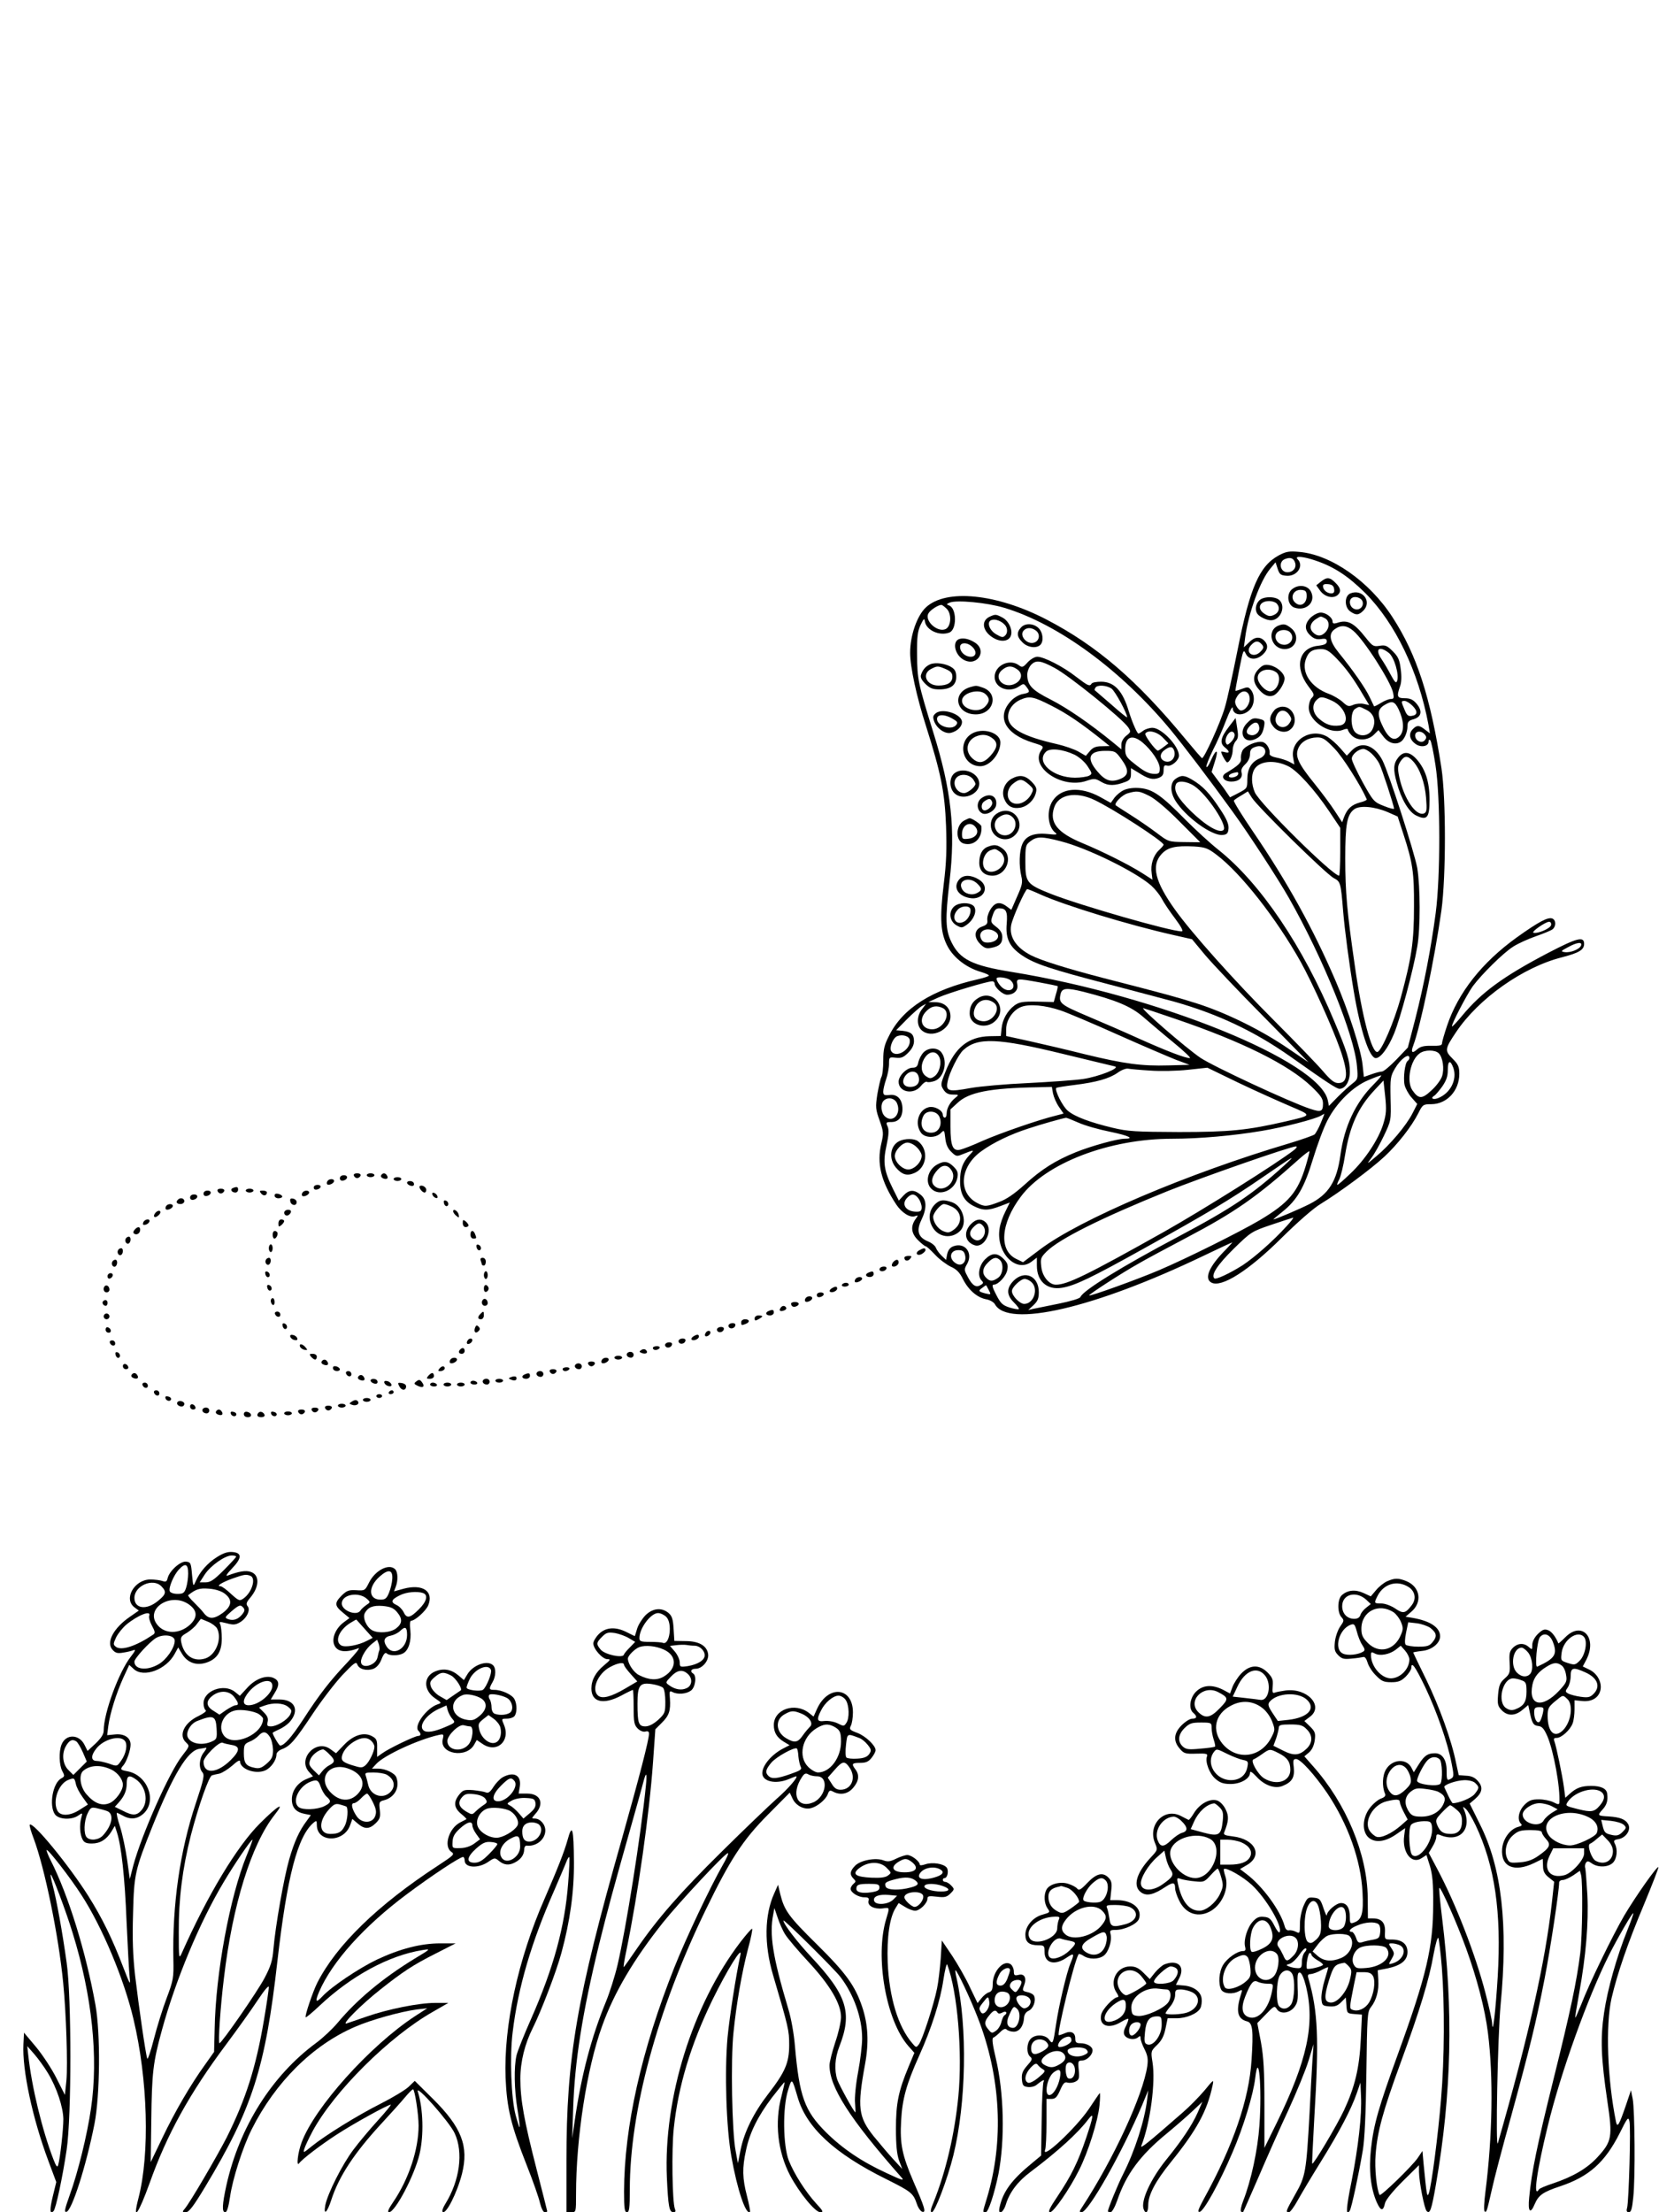 <?xml version="1.0" standalone="no"?>
<!DOCTYPE svg PUBLIC "-//W3C//DTD SVG 20010904//EN"
 "http://www.w3.org/TR/2001/REC-SVG-20010904/DTD/svg10.dtd">
<svg version="1.0" xmlns="http://www.w3.org/2000/svg"
 width="864pt" height="1152pt" viewBox="0 0 864 1152"
 preserveAspectRatio="xMidYMid meet">

<g transform="translate(0,1152) scale(0.1,-0.1)"
fill="#000000" stroke="none">
<path d="M6660 8628 c-101 -55 -150 -166 -215 -494 -25 -125 -54 -259 -66
-298 -23 -80 -109 -268 -119 -264 -4 2 -42 46 -85 98 -255 309 -463 488 -727
625 -259 134 -521 160 -626 62 -46 -43 -82 -146 -82 -236 0 -74 33 -227 82
-380 78 -246 98 -343 105 -522 4 -119 2 -190 -12 -302 -22 -182 -17 -257 21
-327 32 -59 99 -110 172 -131 23 -7 42 -15 42 -19 0 -4 -25 -12 -55 -19 -240
-54 -394 -151 -465 -295 -25 -48 -30 -72 -30 -128 0 -38 -4 -77 -10 -87 -5
-10 -14 -51 -21 -90 -10 -66 -9 -78 12 -136 21 -59 21 -68 9 -119 -25 -104 -2
-198 78 -319 29 -43 72 -70 98 -60 17 6 17 5 1 -17 -26 -38 -21 -74 15 -109
17 -17 35 -31 39 -31 5 0 26 -20 49 -44 22 -24 59 -51 81 -62 30 -13 47 -30
64 -65 29 -57 74 -96 121 -105 19 -3 39 -15 45 -25 67 -126 517 -22 1088 252
79 38 146 69 148 69 2 0 -13 -16 -32 -36 -87 -87 -116 -152 -76 -173 52 -28
193 61 366 233 83 82 166 155 205 178 95 58 263 182 330 245 68 63 141 156
176 225 23 46 26 48 68 48 81 0 146 70 146 158 0 37 -6 50 -35 79 -42 42 -41
50 18 138 117 175 349 339 552 390 89 23 115 39 115 70 0 41 -37 31 -187 -47
-233 -122 -347 -205 -448 -327 -27 -33 -51 -58 -53 -56 -6 6 76 164 108 209
47 63 158 173 210 206 26 17 80 41 120 55 40 14 79 30 86 36 19 16 18 48 -2
56 -23 8 -69 -16 -184 -98 -182 -131 -306 -288 -364 -461 -14 -42 -26 -83 -26
-91 0 -11 -13 -14 -54 -13 -40 1 -59 -4 -75 -18 -26 -24 -35 -17 -21 19 38
101 112 455 147 705 24 178 24 581 0 740 -57 371 -129 592 -255 786 -121 187
-320 326 -486 340 -52 5 -68 2 -106 -18z m85 -39 c8 -26 -11 -49 -40 -49 -39
0 -49 56 -12 69 28 11 45 4 52 -20z m109 11 c96 -33 167 -80 257 -169 156
-157 276 -407 328 -683 l8 -47 -25 19 c-31 25 -44 25 -66 1 -22 -24 -14 -55
19 -77 28 -18 65 -10 65 14 0 10 3 12 9 7 5 -6 17 -64 27 -130 26 -164 26
-581 1 -770 -24 -181 -61 -374 -106 -550 l-39 -150 -60 -63 c-33 -34 -66 -62
-75 -62 -8 0 -32 -6 -54 -14 l-40 -14 -7 65 c-8 76 -74 282 -141 437 -115 268
-251 514 -429 775 -58 85 -103 158 -100 162 2 4 20 16 39 27 l34 21 20 -32
c28 -46 389 -401 428 -420 34 -18 36 -23 48 -172 8 -97 32 -278 55 -415 35
-209 82 -350 115 -350 25 0 64 52 95 127 32 77 101 333 121 453 17 96 16 313
0 410 -14 79 -148 495 -181 560 -41 80 -109 103 -159 53 l-27 -28 -34 39 c-19
22 -48 47 -65 58 -85 52 -198 -16 -180 -109 l6 -34 -28 15 c-16 8 -45 17 -66
21 -21 4 -36 12 -35 19 4 24 -14 56 -36 62 -30 7 -91 -19 -105 -44 -6 -12 -10
-31 -8 -43 2 -21 -14 -36 -79 -75 -29 -17 -11 -44 29 -44 39 0 61 20 53 48 -4
12 2 26 19 42 15 14 25 34 25 52 0 22 6 31 26 38 54 21 77 -38 23 -60 -42 -18
-63 -54 -63 -109 0 -45 -1 -47 -45 -70 l-45 -23 -16 23 c-8 13 -30 43 -48 66
l-32 43 16 51 c22 66 10 75 -18 13 -11 -27 -23 -44 -25 -37 -2 6 13 44 33 85
21 40 52 111 70 158 18 47 33 75 34 64 0 -39 51 -46 87 -12 26 25 31 74 9 104
-13 17 -18 18 -47 7 -18 -7 -34 -12 -35 -10 -1 1 8 51 20 111 20 101 22 107
34 82 15 -33 56 -35 89 -4 27 25 29 50 7 72 -23 23 -51 20 -80 -10 l-26 -25 7
53 c17 127 79 296 130 356 l28 34 11 -34 c9 -28 16 -34 44 -36 56 -6 95 51 60
86 -19 19 30 15 96 -8z m-1624 -245 c282 -85 608 -324 866 -635 69 -84 198
-253 323 -426 83 -114 235 -347 293 -449 178 -313 342 -718 355 -877 6 -66 5
-68 -23 -90 -16 -12 -50 -43 -76 -69 l-47 -48 -6 30 c-45 204 -882 544 -1648
668 -204 33 -268 65 -312 155 -31 64 -33 118 -10 316 32 272 10 474 -85 778
-79 254 -83 276 -84 402 -1 94 3 122 18 155 17 35 20 37 23 18 8 -46 77 -76
127 -57 40 15 39 126 -1 141 -15 6 -15 7 3 15 35 15 195 0 284 -27z m-299 -6
c25 -25 23 -86 -3 -103 -41 -25 -117 41 -92 81 10 17 50 43 67 43 4 0 16 -9
28 -21z m1637 -181 c16 -16 15 -23 -4 -42 -36 -37 -83 -4 -49 34 21 23 36 25
53 8z m-60 -281 c4 -30 -21 -67 -45 -67 -7 0 -18 11 -25 25 -9 19 -7 29 6 50
23 36 60 31 64 -8z m912 -192 c10 -12 10 -18 0 -30 -16 -19 -50 -2 -50 25 0
24 32 27 50 5z m-470 -73 c43 -44 136 -191 168 -264 2 -4 -14 -12 -36 -17 -43
-12 -65 -32 -82 -75 l-10 -28 -38 58 c-21 33 -69 97 -106 143 -85 105 -102
142 -85 183 14 35 52 57 99 58 29 0 43 -9 90 -58z m193 -26 c14 -13 32 -36 40
-52 14 -27 77 -220 77 -235 0 -4 -24 2 -53 14 -51 20 -55 24 -110 123 -31 57
-57 112 -57 123 0 22 35 51 61 51 9 0 28 -11 42 -24z m-432 -67 c47 -24 135
-121 210 -232 l59 -88 0 -125 c0 -68 -3 -124 -6 -124 -34 0 -415 377 -439 434
-18 42 -19 89 -4 117 25 47 106 55 180 18z m-263 -41 c-5 -16 -48 -24 -48 -9
0 8 17 16 43 20 5 0 7 -5 5 -11z m779 -197 l52 -23 30 -92 c48 -147 56 -199
55 -376 0 -184 -12 -266 -69 -476 -35 -126 -99 -275 -121 -282 -30 -8 -81 186
-118 448 -41 283 -50 385 -50 560 0 177 9 228 47 256 29 21 106 14 174 -15z
m851 -588 c-3 -18 -71 -47 -92 -40 -13 4 63 57 82 57 7 0 12 -8 10 -17z m156
-107 c-7 -19 -56 -39 -86 -34 -21 3 -19 6 17 25 47 26 77 30 69 9z m-2970
-182 c32 -31 5 -65 -34 -44 -18 9 -40 40 -40 54 0 13 60 5 74 -10z m151 -10
c50 -9 91 -18 93 -19 2 -2 -2 -21 -9 -43 l-11 -40 -88 2 c-75 1 -92 -2 -117
-20 -37 -28 -63 -74 -67 -121 l-4 -38 -59 -1 c-110 -3 -180 -59 -229 -185 -26
-65 -26 -69 -10 -94 12 -18 25 -25 49 -25 32 0 32 -1 11 -18 -26 -21 -44 -54
-44 -81 0 -12 -4 -21 -10 -21 -5 0 -10 7 -10 15 0 23 -44 47 -74 39 -52 -13
-74 -84 -40 -132 19 -28 76 -30 103 -3 18 18 19 18 24 -26 3 -31 13 -54 31
-71 23 -23 29 -25 53 -15 71 28 70 28 41 -3 -35 -38 -48 -74 -48 -135 0 -65
21 -104 70 -129 49 -25 76 -25 139 -1 l50 19 -23 -47 c-13 -25 -27 -65 -30
-87 -21 -124 84 -235 165 -175 l29 22 0 -42 c0 -81 53 -128 131 -115 67 11
151 51 429 206 336 187 443 251 608 364 185 127 184 126 118 65 -164 -149
-271 -221 -550 -369 -291 -154 -496 -280 -509 -314 -3 -8 -50 -22 -114 -35
-59 -12 -119 -24 -133 -27 l-25 -6 28 26 c21 20 27 34 27 67 0 84 -73 117
-131 60 -38 -39 -38 -74 1 -113 17 -17 29 -33 26 -35 -3 -3 -24 1 -48 8 -37
12 -47 22 -70 67 -20 38 -23 52 -13 52 24 0 65 44 71 77 5 25 1 37 -19 57 -34
34 -62 33 -98 -3 -31 -32 -40 -86 -17 -109 10 -10 10 -15 -2 -22 -25 -17 -44
-7 -68 37 -21 39 -22 42 -6 70 34 58 -11 116 -71 93 -17 -6 -27 -20 -32 -40
l-6 -31 -23 22 c-13 12 -26 31 -30 41 -3 10 -21 25 -40 33 -52 21 -63 55 -36
111 30 62 29 107 -4 133 -35 28 -60 26 -89 -5 l-24 -26 -30 60 c-47 94 -54
138 -34 227 12 56 13 81 6 98 -10 22 -9 24 19 24 37 0 58 25 58 68 0 49 -26
78 -66 73 -29 -3 -34 -1 -34 18 0 12 7 41 15 64 8 23 15 59 15 79 0 36 1 37
35 33 28 -3 40 1 65 26 20 20 30 40 30 60 0 36 -15 49 -59 54 l-34 3 56 57
c31 31 66 62 78 69 l22 12 -21 -28 c-28 -35 -29 -86 -2 -110 51 -46 150 2 150
72 0 44 -30 73 -77 74 l-38 1 53 24 c51 23 253 84 280 84 6 0 12 -5 12 -12 0
-20 42 -58 65 -58 35 0 59 23 53 53 -6 33 -4 33 117 11z m229 -49 c168 -43
247 -76 310 -131 34 -29 105 -90 159 -134 54 -44 91 -80 84 -80 -25 0 -119 36
-262 100 -77 35 -201 89 -275 120 -139 59 -148 67 -136 116 8 29 31 31 120 9z
m-120 -97 c33 -11 166 -67 295 -125 130 -58 268 -117 306 -132 l70 -26 -110
-3 c-140 -4 -229 8 -435 58 -91 23 -220 53 -287 68 l-123 27 0 36 c0 48 37
101 80 116 43 16 124 8 204 -19z m-613 12 c46 -25 3 -110 -56 -110 -56 0 -73
53 -30 95 26 27 54 31 86 15z m1211 -56 c347 -118 588 -238 707 -351 50 -48
61 -64 61 -90 0 -42 -10 -46 -67 -27 -108 36 -505 221 -572 266 -77 53 -314
258 -297 258 2 0 78 -25 168 -56z m-1384 -110 c7 -50 -73 -98 -97 -57 -10 19
9 67 31 77 28 11 63 1 66 -20z m797 -72 c138 -33 259 -63 270 -65 35 -7 -83
-54 -165 -66 -41 -6 -169 -15 -285 -21 -115 -5 -251 -17 -301 -26 -114 -21
-129 -17 -119 33 8 45 56 142 82 165 74 67 178 63 518 -20z m1958 3 c21 -21
30 -81 17 -120 -6 -18 -31 -52 -56 -74 -48 -45 -66 -45 -98 1 -33 47 -11 159
38 193 26 19 80 19 99 0z m-153 -24 c0 -6 -4 -12 -9 -16 -14 -8 -24 -88 -16
-125 4 -17 20 -47 36 -65 l30 -34 -25 -49 c-32 -63 -118 -165 -188 -223 -52
-44 -52 -44 -26 -9 15 19 44 71 65 115 38 80 38 80 35 194 -2 106 -1 116 23
157 29 50 75 83 75 55z m229 -52 c21 -62 -16 -133 -81 -158 -27 -10 -40 1 -17
14 6 4 24 25 40 47 21 31 29 52 29 85 0 51 13 56 29 12z m-1579 -14 c52 -4
141 -2 196 4 l102 11 163 -79 c90 -43 211 -97 267 -121 117 -50 118 -47 -23
-80 -200 -46 -291 -55 -555 -55 -225 1 -266 3 -345 22 -117 28 -198 58 -234
89 -27 22 -70 108 -60 119 3 2 45 9 94 15 114 14 182 33 226 64 19 14 43 23
54 21 11 -2 63 -7 115 -10z m1163 -73 c-93 -93 -152 -218 -172 -366 -19 -138
-61 -205 -161 -256 -51 -26 -178 -80 -188 -80 -2 0 19 18 47 40 76 61 114 126
159 275 22 72 55 162 75 200 47 92 133 177 213 210 32 14 63 25 67 25 4 0 -14
-22 -40 -48z m51 -205 c-24 -79 -95 -187 -172 -259 -33 -32 -63 -58 -67 -58
-3 0 1 13 10 29 8 16 22 73 30 126 25 152 67 246 154 339 l46 49 9 -82 c7 -69
6 -92 -10 -144z m-1720 159 c4 -19 17 -50 31 -70 l24 -35 -42 -11 c-84 -20
-289 -91 -380 -131 -50 -23 -103 -43 -116 -46 -39 -9 -51 19 -51 120 l0 90 36
33 c58 56 169 78 415 82 l77 2 6 -34z m-813 -50 c25 -55 -21 -107 -62 -70 -21
19 -25 64 -7 82 21 21 57 14 69 -12z m221 -71 c17 -38 0 -79 -35 -83 -50 -6
-73 39 -47 89 16 29 67 26 82 -6z m1987 -32 c-11 -27 -26 -53 -32 -60 -7 -6
-67 -27 -133 -47 -526 -156 -1091 -396 -1297 -552 l-89 -67 -35 17 c-92 44
-82 184 23 324 130 175 461 302 788 302 142 0 320 16 468 41 114 19 276 61
307 79 9 5 17 10 18 10 1 0 -7 -21 -18 -47z m-1263 1 c33 -15 107 -36 167 -48
97 -20 128 -36 73 -36 -37 0 -174 -38 -253 -70 -106 -43 -178 -88 -268 -170
-51 -46 -94 -76 -131 -89 -65 -25 -76 -26 -114 -6 -102 53 -92 190 22 271 61
44 150 87 243 117 69 23 177 53 196 56 4 1 33 -11 65 -25z m1123 -143 c-90
-70 -474 -311 -674 -424 -404 -227 -507 -277 -566 -277 -35 0 -71 43 -76 93
-5 43 -3 49 28 80 67 66 285 175 629 314 177 71 640 233 669 233 8 0 4 -8 -10
-19z m61 -83 c-41 -136 -88 -192 -241 -283 -104 -61 -376 -197 -524 -260 -113
-48 -357 -136 -363 -131 -4 4 170 117 256 165 37 22 150 82 250 135 255 134
369 214 592 414 25 22 47 38 49 37 2 -2 -7 -37 -19 -77z m-2016 -170 c9 -12
16 -33 16 -45 0 -18 -6 -23 -26 -23 -57 0 -83 40 -48 74 21 22 40 20 58 -6z
m1915 -145 c-68 -75 -167 -162 -228 -202 -68 -43 -139 -76 -147 -68 -18 18 16
70 100 153 91 89 94 91 197 126 57 19 108 36 113 37 5 0 -11 -20 -35 -46z
m-1673 -149 c9 -35 -16 -60 -44 -45 -43 23 -37 71 9 71 22 0 30 -6 35 -26z
m182 -26 c21 -21 15 -75 -10 -92 -28 -20 -43 -20 -62 0 -23 22 -20 51 9 79 27
28 45 31 63 13z m164 -115 c38 -34 12 -113 -38 -113 -23 0 -64 42 -64 67 0 20
46 63 66 63 10 0 26 -7 36 -17z m-222 -42 c12 -23 11 -23 -16 -17 -39 10 -41
14 -18 30 10 8 19 14 20 13 1 -1 7 -13 14 -26z"/>
<path d="M6879 8491 l-24 -19 21 -29 c23 -31 66 -42 90 -22 20 17 17 37 -11
64 -29 30 -45 31 -76 6z m69 -38 c3 -17 -2 -23 -15 -23 -22 0 -43 18 -43 38 0
9 9 12 28 10 19 -2 28 -9 30 -25z"/>
<path d="M6732 8454 c-34 -23 -28 -85 9 -98 61 -21 113 28 87 82 -16 33 -62
41 -96 16z m73 -38 c0 -36 -27 -56 -52 -40 -40 25 -20 77 26 72 21 -2 26 -8
26 -32z"/>
<path d="M7033 8430 c-32 -13 -32 -72 -1 -94 30 -21 44 -20 68 4 47 47 -4 115
-67 90z m63 -42 c9 -28 -20 -52 -47 -37 -19 10 -25 39 -12 52 15 16 52 6 59
-15z"/>
<path d="M6557 8392 c-18 -19 -22 -49 -9 -68 11 -16 48 -34 71 -34 49 0 79 70
45 104 -22 22 -87 21 -107 -2z m91 -14 c20 -20 14 -48 -13 -60 -19 -9 -29 -8
-50 6 -41 27 -26 66 25 66 14 0 31 -5 38 -12z"/>
<path d="M6826 8304 c-33 -33 -33 -64 -2 -93 18 -17 33 -22 55 -19 24 4 31 1
31 -12 0 -13 -12 -19 -47 -23 -100 -11 -123 -113 -49 -211 31 -40 33 -45 18
-60 -9 -8 -16 -32 -16 -51 0 -70 109 -142 177 -116 17 7 27 7 27 1 0 -6 9 -19
20 -30 29 -29 84 -27 115 4 l24 24 26 -34 c26 -34 64 -45 91 -26 18 12 34 49
34 79 0 24 6 31 33 38 41 13 46 43 14 81 -18 21 -33 28 -61 28 -40 0 -43 9
-25 61 8 20 9 53 4 90 -6 49 -13 65 -41 93 -30 30 -39 34 -69 29 -32 -5 -37
-2 -72 42 -62 79 -96 96 -150 77 -17 -5 -23 -3 -23 7 0 21 -34 47 -62 47 -14
0 -37 -12 -52 -26z m75 -4 c23 -13 25 -47 2 -72 -21 -23 -45 -23 -67 1 -20 22
-10 52 22 70 21 13 20 13 43 1z m147 -65 c55 -46 195 -264 207 -322 6 -28 4
-33 -12 -33 -10 0 -33 -9 -52 -21 -18 -11 -34 -19 -35 -17 -1 2 -11 23 -23 48
-22 47 -87 140 -160 230 -49 60 -56 100 -21 124 32 23 62 20 96 -9z m-88 -143
c50 -52 89 -105 139 -191 l32 -53 -27 6 c-15 4 -40 2 -55 -4 -25 -11 -31 -9
-56 14 -15 14 -48 34 -73 43 -91 33 -143 109 -120 178 14 41 33 54 79 55 28 0
43 -9 81 -48z m273 28 c28 -22 55 -114 43 -146 -5 -14 -12 -7 -33 32 -14 27
-36 64 -49 83 -35 52 -11 70 39 31z m-296 -249 c72 -33 99 -122 39 -129 -41
-5 -70 4 -105 34 -35 29 -41 72 -15 98 20 20 30 20 81 -3z m347 -45 c27 -57
30 -108 9 -135 -28 -34 -58 -21 -88 39 -34 67 -33 96 6 119 39 24 53 19 73
-23z m72 19 c29 -29 27 -49 -4 -53 -18 -3 -26 4 -37 32 -19 44 -19 46 0 46 9
0 27 -11 41 -25z m-241 -21 c40 -19 53 -59 33 -101 -16 -34 -61 -43 -89 -17
-26 23 -27 108 -1 123 22 13 19 14 57 -5z"/>
<path d="M6660 8263 c-66 -24 -41 -123 31 -123 60 0 81 71 33 109 -27 21 -37
24 -64 14z m58 -35 c30 -30 0 -75 -42 -64 -29 7 -43 41 -26 61 15 18 52 19 68
3z"/>
<path d="M6556 8037 c-31 -31 -33 -65 -5 -101 27 -34 51 -46 77 -39 25 6 62
61 62 90 0 26 -39 61 -77 69 -26 5 -37 1 -57 -19z m92 -19 c30 -25 6 -98 -33
-98 -26 0 -65 42 -65 71 0 40 60 56 98 27z"/>
<path d="M6638 7823 c-28 -32 -30 -58 -7 -86 20 -27 61 -36 85 -19 51 34 25
122 -36 122 -15 0 -34 -8 -42 -17z m76 -25 c13 -19 14 -25 2 -43 -30 -46 -91
-11 -68 39 14 32 45 34 66 4z"/>
<path d="M6402 7738 c-45 -58 -51 -87 -24 -109 27 -22 28 -33 2 -26 -11 3 -20
4 -20 2 0 -12 25 -55 31 -55 13 0 29 36 29 66 0 15 7 35 16 45 13 14 14 28 7
69 l-8 51 -33 -43z m28 -46 c0 -11 -9 -27 -20 -37 -17 -16 -20 -16 -26 -2 -7
20 13 57 31 57 8 0 15 -8 15 -18z"/>
<path d="M6495 7755 c-47 -46 -20 -108 37 -86 31 12 44 29 51 67 5 27 3 33
-16 38 -37 10 -47 7 -72 -19z m63 -22 c4 -24 -20 -46 -44 -41 -26 5 -28 24 -4
48 25 25 44 22 48 -7z"/>
<path d="M7281 7574 c-24 -31 -26 -60 -7 -129 23 -86 63 -154 102 -172 56 -27
69 -12 69 83 0 91 -21 158 -67 210 -37 41 -69 44 -97 8z m77 -17 c36 -38 63
-114 69 -193 5 -62 3 -74 -11 -80 -42 -16 -105 78 -129 191 -9 45 -8 57 6 79
21 32 37 33 65 3z"/>
<path d="M5153 8308 c-48 -23 -34 -82 28 -114 38 -19 75 -12 84 17 10 30 -13
78 -46 94 -32 17 -36 17 -66 3z m90 -60 c4 -14 1 -29 -8 -37 -11 -12 -18 -11
-47 6 -38 22 -52 69 -21 75 27 7 70 -18 76 -44z"/>
<path d="M5317 8252 c-24 -26 -21 -49 8 -77 26 -27 73 -33 93 -13 19 19 14 65
-10 88 -27 25 -70 26 -91 2z m77 -15 c28 -20 18 -61 -16 -65 -35 -4 -68 39
-48 63 15 18 40 19 64 2z"/>
<path d="M4998 8193 c-42 -11 -26 -87 25 -111 69 -33 119 51 54 92 -28 18 -57
25 -79 19z m64 -40 c27 -24 23 -53 -6 -53 -29 0 -56 24 -56 51 0 24 36 26 62
2z"/>
<path d="M5352 8071 c-24 -27 -29 -28 -46 -15 -49 36 -126 -2 -126 -61 0 -58
75 -86 128 -49 22 15 24 15 37 -2 21 -27 19 -31 -18 -38 -19 -3 -46 -19 -60
-34 -81 -84 -33 -175 114 -220 53 -16 56 -19 43 -37 -65 -88 106 -206 235
-161 40 13 45 13 77 -6 36 -21 70 -21 127 1 21 8 27 17 27 41 l0 30 38 -23
c51 -33 75 -39 106 -28 20 8 26 17 26 40 0 24 4 28 19 24 22 -6 61 28 61 52 0
50 -91 145 -138 145 -16 0 -37 -7 -48 -15 -10 -8 -22 -15 -25 -15 -7 0 -33 60
-50 115 -32 108 -76 155 -145 155 -23 0 -46 -4 -49 -10 -10 -16 -18 -12 -81
36 -66 52 -167 104 -202 104 -13 0 -35 -13 -50 -29z m140 -29 c76 -40 354
-265 384 -310 14 -22 14 -24 -10 -43 -16 -13 -26 -31 -26 -46 l0 -25 -45 37
c-120 98 -237 178 -323 222 -99 50 -122 75 -122 131 0 15 9 38 20 50 25 26 50
23 122 -16z m-194 -8 c29 -20 25 -54 -9 -73 -59 -33 -121 29 -69 71 27 22 49
23 78 2z m491 -100 c19 -14 81 -128 81 -149 0 -4 -37 26 -82 66 -46 40 -85 73
-87 75 -1 1 0 7 4 13 10 16 58 13 84 -5z m-313 -89 c78 -39 158 -93 272 -185
l31 -25 -41 -1 c-30 0 -46 -6 -62 -25 l-21 -25 -40 23 c-22 12 -71 29 -110 38
-177 40 -255 83 -255 142 0 37 25 72 64 89 48 21 68 17 162 -31z m580 -166
l29 -30 -25 -19 c-14 -11 -27 -19 -30 -19 -13 2 -71 80 -65 89 13 21 61 10 91
-21z m-105 -26 c48 -41 89 -102 89 -135 0 -23 -4 -28 -26 -28 -32 0 -57 13
-111 57 -37 29 -43 40 -43 72 0 65 37 79 91 34z m164 -42 c11 -36 -17 -67 -49
-55 -26 10 -28 37 -4 56 30 23 45 23 53 -1z m-519 -21 c24 -12 53 -37 68 -60
25 -38 25 -40 7 -50 -11 -5 -44 -10 -73 -10 -115 1 -205 81 -151 135 21 21 87
14 149 -15z m243 -22 c42 -57 41 -85 -4 -104 -48 -20 -79 -10 -120 39 -59 69
-44 107 41 107 50 0 54 -2 83 -42z"/>
<path d="M4845 8061 c-23 -10 -39 -27 -48 -54 -5 -13 2 -28 22 -48 24 -23 38
-29 73 -29 59 0 88 22 88 65 0 25 -6 39 -24 50 -30 20 -84 27 -111 16z m80
-25 c27 -12 35 -21 35 -40 0 -30 -25 -46 -73 -46 -63 0 -89 61 -37 87 32 16
34 16 75 -1z"/>
<path d="M5053 7942 c-98 -29 -75 -142 29 -142 93 0 122 109 37 139 -35 12
-34 12 -66 3z m81 -38 c22 -21 20 -40 -5 -65 -35 -35 -119 -12 -119 32 0 42
91 66 124 33z"/>
<path d="M4875 7807 c-16 -13 -18 -20 -10 -43 14 -38 57 -68 88 -60 32 8 57
32 57 56 0 40 -98 74 -135 47z m93 -34 c19 -11 21 -17 11 -29 -24 -29 -99 -5
-99 32 0 27 43 26 88 -3z"/>
<path d="M5072 7705 c-91 -40 -64 -176 35 -175 49 1 103 65 103 124 0 47 -80
76 -138 51z m101 -33 c25 -22 21 -47 -14 -87 -36 -40 -63 -44 -96 -13 -39 36
-29 92 20 113 33 14 63 10 90 -13z"/>
<path d="M4973 7495 c-30 -21 -31 -77 -3 -105 42 -42 130 -8 130 49 0 54 -81
89 -127 56z m95 -33 c6 -9 12 -19 12 -24 0 -15 -40 -48 -59 -48 -37 0 -63 46
-43 76 18 27 67 25 90 -4z"/>
<path d="M5269 7465 c-38 -21 -55 -67 -39 -105 16 -39 43 -53 84 -46 38 7 72
40 81 78 6 22 1 33 -23 58 -33 33 -62 37 -103 15z m88 -29 c27 -24 27 -26 13
-53 -21 -38 -65 -59 -96 -44 -35 16 -34 72 2 100 34 27 47 26 81 -3z"/>
<path d="M6122 7464 c-28 -20 -29 -67 -1 -113 51 -83 191 -186 247 -179 22 2
28 9 30 33 2 23 -9 50 -46 105 -53 80 -87 116 -142 149 -42 25 -58 26 -88 5z
m99 -38 c67 -46 173 -206 151 -228 -20 -20 -92 22 -169 97 -69 68 -92 108 -79
140 8 23 57 18 97 -9z"/>
<path d="M5854 7406 c-17 -7 -39 -26 -50 -40 l-19 -27 -56 31 c-103 56 -201
48 -246 -19 -34 -50 -27 -137 14 -168 12 -9 4 -11 -41 -6 -72 7 -114 -10 -132
-53 -16 -38 -18 -111 -5 -167 8 -32 4 -48 -22 -106 l-30 -69 -27 20 c-18 13
-35 18 -49 13 -26 -8 -53 -58 -49 -88 2 -17 -4 -24 -27 -32 -41 -14 -46 -55
-10 -91 21 -21 32 -25 57 -20 43 8 58 23 58 56 0 20 -9 36 -31 53 -30 23 -31
26 -19 61 9 27 17 36 34 36 36 0 44 -17 39 -79 -7 -78 14 -122 81 -167 66 -44
148 -71 451 -150 138 -36 291 -77 340 -90 227 -64 419 -155 605 -286 188 -133
241 -168 256 -168 30 0 54 38 54 88 0 59 -14 105 -80 261 -164 393 -385 721
-605 896 -44 35 -120 105 -170 155 -127 129 -172 160 -237 166 -33 3 -64 -1
-84 -10z m132 -31 c30 -15 91 -66 157 -133 l108 -108 -83 1 c-82 1 -84 2 -143
47 -33 25 -94 67 -135 93 -41 26 -77 49 -79 51 -11 10 33 55 62 63 49 14 59
13 113 -14z m-288 -20 c97 -45 362 -217 362 -234 0 -3 -11 -16 -25 -29 -29
-28 -44 -75 -37 -120 l4 -33 -53 34 c-67 43 -209 114 -313 157 -130 54 -172
107 -146 185 22 68 112 85 208 40z m-173 -216 c140 -36 388 -158 471 -231 19
-17 43 -47 54 -67 10 -20 41 -66 69 -103 35 -47 45 -68 35 -68 -58 0 -524 134
-678 194 -129 51 -136 60 -136 167 0 83 1 89 26 108 33 26 60 26 159 0z m813
-72 c126 -96 310 -331 436 -556 60 -108 165 -340 205 -454 44 -125 41 -177 -9
-177 -21 0 -39 14 -81 63 -29 34 -143 152 -252 261 -208 208 -434 461 -519
581 -102 143 -123 227 -70 286 33 37 74 46 172 41 58 -4 71 -9 118 -45z m-917
-206 c125 -56 458 -158 690 -210 l97 -22 68 -82 c38 -45 174 -189 304 -320
l235 -239 -115 78 c-138 93 -315 180 -465 228 -104 33 -162 49 -485 132 -189
49 -327 92 -380 119 -78 40 -115 96 -104 157 7 39 74 188 84 188 4 0 36 -13
71 -29z m-235 -195 c26 -20 8 -50 -34 -54 -23 -2 -34 2 -42 18 -22 42 33 68
76 36z"/>
<path d="M5112 7364 c-27 -19 -27 -61 1 -78 23 -15 71 12 75 42 7 47 -34 66
-76 36z m55 -20 c6 -16 -19 -44 -39 -44 -19 0 -21 33 -3 46 25 18 34 18 42 -2z"/>
<path d="M5210 7293 c-32 -12 -50 -37 -50 -69 0 -67 82 -100 128 -51 55 58 -4
147 -78 120z m64 -29 c33 -32 7 -94 -40 -94 -51 0 -73 66 -32 94 29 20 52 20
72 0z"/>
<path d="M5023 7248 c-47 -23 -49 -109 -3 -121 54 -14 97 29 91 90 -1 10 -52
45 -63 42 -2 0 -13 -5 -25 -11z m61 -40 c16 -26 -4 -52 -43 -56 -28 -3 -31 -1
-31 25 0 51 49 71 74 31z"/>
<path d="M5143 7110 c-28 -11 -43 -40 -43 -83 0 -42 26 -67 69 -67 71 0 109
96 55 139 -29 23 -46 25 -81 11z m65 -26 c12 -8 22 -26 22 -40 0 -48 -67 -83
-98 -52 -26 26 -9 88 28 101 23 8 24 8 48 -9z"/>
<path d="M4997 6942 c-35 -39 -11 -86 51 -98 74 -15 112 58 50 96 -41 25 -80
25 -101 2z m91 -22 c27 -26 28 -36 1 -50 -27 -15 -66 -5 -79 21 -24 44 37 67
78 29z"/>
<path d="M4982 6808 c-43 -21 -43 -83 0 -107 25 -14 29 -14 55 5 35 26 51 68
37 92 -13 20 -60 25 -92 10z m71 -20 c7 -20 -10 -56 -32 -67 -44 -24 -70 22
-34 61 18 21 59 24 66 6z"/>
<path d="M5098 6325 c-33 -19 -48 -44 -48 -83 0 -62 87 -86 135 -37 64 63 -9
163 -87 120z m80 -28 c37 -29 -7 -100 -60 -95 -40 4 -55 28 -42 65 16 46 63
60 102 30z"/>
<path d="M4810 6040 c-11 -11 -23 -34 -27 -50 -4 -23 -11 -30 -30 -30 -31 0
-73 -42 -73 -73 0 -55 78 -70 116 -22 12 15 26 25 32 21 5 -3 23 -1 40 5 48
17 69 101 36 147 -19 28 -67 29 -94 2z m82 -25 c14 -31 0 -83 -27 -101 -18
-12 -24 -11 -43 2 -24 17 -29 53 -11 87 24 44 63 50 81 12z m-108 -101 c9 -33
-9 -54 -44 -54 -32 0 -45 22 -30 50 20 37 65 40 74 4z"/>
<path d="M4684 5578 c-48 -23 -57 -91 -19 -137 32 -38 58 -46 96 -30 66 27 78
122 20 166 -19 15 -68 15 -97 1z m91 -33 c14 -13 25 -33 25 -43 0 -33 -38 -72
-70 -72 -31 0 -70 39 -70 70 0 29 39 70 66 70 14 0 36 -11 49 -25z"/>
<path d="M4881 5456 c-49 -27 -65 -92 -31 -126 43 -43 123 -9 136 57 5 25 1
37 -19 57 -29 29 -50 32 -86 12z m74 -30 c37 -55 -43 -127 -90 -80 -19 19 -12
49 18 82 26 29 53 28 72 -2z"/>
<path d="M4879 5257 c-40 -31 -49 -82 -22 -128 31 -53 100 -62 143 -19 40 40
15 129 -41 149 -40 14 -60 14 -80 -2z m81 -22 c50 -26 54 -84 8 -118 -23 -17
-31 -18 -56 -8 -28 12 -52 46 -52 75 0 20 39 66 56 66 8 0 28 -7 44 -15z"/>
<path d="M5055 5144 c-39 -42 -29 -93 22 -109 51 -15 97 80 57 119 -23 23 -52
19 -79 -10z m65 -8 c28 -35 -11 -93 -47 -70 -26 16 -27 40 -4 63 25 25 34 26
51 7z"/>
<path d="M1843 5398 c2 -7 10 -13 17 -13 7 0 15 6 18 13 2 7 -5 12 -18 12 -13
0 -20 -5 -17 -12z"/>
<path d="M1910 5400 c0 -5 9 -10 20 -10 11 0 20 5 20 10 0 6 -9 10 -20 10 -11
0 -20 -4 -20 -10z"/>
<path d="M1985 5400 c-3 -6 1 -13 10 -16 19 -8 30 0 20 15 -8 14 -22 14 -30 1z"/>
<path d="M1770 5384 c0 -9 7 -14 17 -12 25 5 28 28 4 28 -12 0 -21 -6 -21 -16z"/>
<path d="M2050 5380 c0 -5 9 -10 20 -10 11 0 20 5 20 10 0 6 -9 10 -20 10 -11
0 -20 -4 -20 -10z"/>
<path d="M1705 5369 c-4 -6 -4 -13 -1 -16 8 -8 36 5 36 17 0 13 -27 13 -35 -1z"/>
<path d="M2120 5361 c0 -11 26 -22 34 -14 3 3 3 10 0 14 -7 12 -34 11 -34 0z"/>
<path d="M1637 5344 c-4 -4 -4 -10 -1 -15 6 -10 34 0 34 12 0 10 -24 12 -33 3z"/>
<path d="M2186 5343 c-7 -7 13 -33 25 -33 5 0 9 6 9 14 0 15 -24 28 -34 19z"/>
<path d="M1212 5333 c-15 -6 -6 -23 14 -23 8 0 14 7 14 15 0 15 -6 17 -28 8z"/>
<path d="M1133 5318 c2 -7 10 -13 17 -13 7 0 15 6 18 13 2 7 -5 12 -18 12 -13
0 -20 -5 -17 -12z"/>
<path d="M1280 5320 c0 -5 9 -10 20 -10 11 0 20 5 20 10 0 6 -9 10 -20 10 -11
0 -20 -4 -20 -10z"/>
<path d="M1060 5304 c0 -9 7 -14 17 -12 25 5 28 28 4 28 -12 0 -21 -6 -21 -16z"/>
<path d="M1360 5305 c12 -15 30 -12 30 6 0 5 -10 9 -21 9 -18 0 -19 -2 -9 -15z"/>
<path d="M1575 5309 c-4 -6 -4 -13 -1 -16 8 -8 36 5 36 17 0 13 -27 13 -35 -1z"/>
<path d="M1430 5294 c0 -8 9 -14 20 -14 11 0 20 4 20 9 0 5 -9 11 -20 14 -13
3 -20 0 -20 -9z"/>
<path d="M2252 5299 c2 -7 10 -15 17 -17 8 -3 12 1 9 9 -2 7 -10 15 -17 17 -8
3 -12 -1 -9 -9z"/>
<path d="M990 5284 c0 -9 7 -14 17 -12 25 5 28 28 4 28 -12 0 -21 -6 -21 -16z"/>
<path d="M927 5273 c-13 -12 -7 -23 13 -23 11 0 20 7 20 15 0 15 -21 21 -33 8z"/>
<path d="M1512 5263 c4 -21 33 -25 33 -3 0 8 -8 16 -18 18 -14 3 -18 -1 -15
-15z"/>
<path d="M2312 5256 c1 -10 8 -17 13 -17 15 1 12 24 -3 29 -9 3 -13 -2 -10
-12z"/>
<path d="M865 5239 c-4 -6 -4 -13 -1 -16 8 -8 36 5 36 17 0 13 -27 13 -35 -1z"/>
<path d="M810 5205 c-18 -21 -3 -32 16 -13 10 9 12 18 6 22 -5 3 -15 -1 -22
-9z"/>
<path d="M1480 5205 c0 -8 6 -15 14 -15 8 0 16 7 20 15 4 10 -1 15 -14 15 -11
0 -20 -7 -20 -15z"/>
<path d="M2360 5212 c0 -5 7 -16 16 -23 14 -12 16 -11 13 5 -4 20 -29 35 -29
18z"/>
<path d="M746 5154 c-4 -11 -1 -14 11 -12 9 2 18 9 21 16 6 18 -25 15 -32 -4z"/>
<path d="M1450 5149 c0 -18 2 -19 15 -9 8 7 15 16 15 21 0 5 -7 9 -15 9 -9 0
-15 -9 -15 -21z"/>
<path d="M2410 5151 c0 -12 6 -21 15 -21 8 0 15 4 15 9 0 5 -7 14 -15 21 -13
10 -15 9 -15 -9z"/>
<path d="M701 5116 c-8 -10 -9 -16 -1 -21 13 -8 30 3 30 21 0 18 -14 18 -29 0z"/>
<path d="M1420 5090 c0 -11 4 -20 9 -20 11 0 22 26 14 34 -12 12 -23 5 -23
-14z"/>
<path d="M2450 5090 c0 -11 7 -20 15 -20 17 0 18 2 9 24 -9 23 -24 20 -24 -4z"/>
<path d="M655 5070 c-8 -13 4 -32 16 -25 12 8 12 35 0 35 -6 0 -13 -4 -16 -10z"/>
<path d="M1400 5020 c0 -11 5 -20 10 -20 6 0 10 9 10 20 0 11 -4 20 -10 20 -5
0 -10 -9 -10 -20z"/>
<path d="M2482 5026 c1 -10 8 -17 13 -17 15 1 12 24 -3 29 -9 3 -13 -2 -10
-12z"/>
<path d="M615 5010 c-8 -13 4 -32 16 -25 12 8 12 35 0 35 -6 0 -13 -4 -16 -10z"/>
<path d="M4787 5009 c-24 -14 -11 -32 14 -19 10 6 19 15 19 20 0 13 -10 12
-33 -1z"/>
<path d="M4710 4971 c0 -18 18 -21 30 -6 10 13 9 15 -9 15 -11 0 -21 -4 -21
-9z"/>
<path d="M1385 4960 c-8 -13 4 -32 16 -25 12 8 12 35 0 35 -6 0 -13 -4 -16
-10z"/>
<path d="M2504 4954 c3 -9 6 -18 6 -20 0 -2 5 -4 10 -4 6 0 10 9 10 20 0 12
-7 20 -16 20 -11 0 -14 -5 -10 -16z"/>
<path d="M585 4950 c-8 -13 4 -32 16 -25 12 8 12 35 0 35 -6 0 -13 -4 -16 -10z"/>
<path d="M4651 4947 c-6 -8 -8 -16 -5 -20 10 -9 34 4 34 19 0 18 -14 18 -29 1z"/>
<path d="M4593 4923 c-18 -6 -16 -23 1 -23 17 0 30 16 19 23 -5 2 -14 2 -20 0z"/>
<path d="M1382 4886 c1 -10 8 -17 13 -17 15 1 12 24 -3 29 -9 3 -13 -2 -10
-12z"/>
<path d="M2520 4880 c0 -11 5 -20 10 -20 6 0 10 9 10 20 0 11 -4 20 -10 20 -5
0 -10 -9 -10 -20z"/>
<path d="M4523 4893 c-20 -8 -15 -23 7 -23 11 0 20 7 20 15 0 15 -6 17 -27 8z"/>
<path d="M560 4874 c0 -9 5 -14 12 -12 18 6 21 28 4 28 -9 0 -16 -7 -16 -16z"/>
<path d="M4455 4859 c-4 -6 -5 -12 -2 -15 7 -7 37 7 37 17 0 13 -27 11 -35 -2z"/>
<path d="M4385 4830 c-3 -5 3 -10 14 -10 12 0 21 5 21 10 0 6 -6 10 -14 10 -8
0 -18 -4 -21 -10z"/>
<path d="M546 4823 c-12 -12 -6 -33 9 -33 8 0 15 6 15 14 0 17 -14 28 -24 19z"/>
<path d="M1392 4816 c1 -10 8 -17 13 -17 15 1 12 24 -3 29 -9 3 -13 -2 -10
-12z"/>
<path d="M2520 4810 c0 -13 5 -20 13 -17 6 2 12 10 12 17 0 7 -6 15 -12 18 -8
2 -13 -5 -13 -18z"/>
<path d="M4330 4810 c-8 -5 -11 -12 -8 -16 10 -9 38 3 38 16 0 12 -10 13 -30
0z"/>
<path d="M4257 4784 c-4 -4 -4 -10 -1 -15 6 -10 34 0 34 12 0 10 -24 12 -33 3z"/>
<path d="M4195 4759 c-4 -6 -4 -13 -1 -16 8 -8 36 5 36 17 0 13 -27 13 -35 -1z"/>
<path d="M1410 4746 c0 -8 5 -18 10 -21 6 -3 10 3 10 14 0 12 -4 21 -10 21 -5
0 -10 -6 -10 -14z"/>
<path d="M2516 4753 c-12 -12 -6 -33 9 -33 8 0 15 6 15 14 0 17 -14 28 -24 19z"/>
<path d="M537 4744 c-8 -8 1 -24 14 -24 5 0 9 7 9 15 0 15 -12 20 -23 9z"/>
<path d="M4120 4732 c0 -14 11 -21 26 -15 21 8 17 23 -6 23 -11 0 -20 -4 -20
-8z"/>
<path d="M4065 4709 c-10 -14 -1 -21 19 -13 9 3 13 10 10 15 -7 12 -21 11 -29
-2z"/>
<path d="M4003 4693 c-20 -8 -15 -23 7 -23 11 0 20 7 20 15 0 15 -6 17 -27 8z"/>
<path d="M1432 4678 c6 -18 28 -21 28 -4 0 9 -7 16 -16 16 -9 0 -14 -5 -12
-12z"/>
<path d="M2502 4678 c-16 -16 -15 -28 3 -28 8 0 15 9 15 20 0 23 -2 24 -18 8z"/>
<path d="M540 4665 c0 -8 7 -15 15 -15 8 0 15 7 15 15 0 8 -7 15 -15 15 -8 0
-15 -7 -15 -15z"/>
<path d="M3930 4655 c0 -13 4 -14 20 -5 11 6 20 13 20 15 0 3 -9 5 -20 5 -11
0 -20 -7 -20 -15z"/>
<path d="M3860 4635 c0 -17 2 -18 24 -9 23 9 20 24 -4 24 -11 0 -20 -7 -20
-15z"/>
<path d="M1472 4616 c1 -10 8 -17 13 -17 15 1 12 24 -3 29 -9 3 -13 -2 -10
-12z"/>
<path d="M3795 4621 c-3 -5 -1 -12 5 -16 12 -7 30 2 30 16 0 12 -27 12 -35 0z"/>
<path d="M2474 4606 c-8 -22 3 -33 18 -18 9 9 9 15 0 24 -9 9 -13 7 -18 -6z"/>
<path d="M550 4596 c0 -9 7 -16 16 -16 17 0 14 22 -4 28 -7 2 -12 -3 -12 -12z"/>
<path d="M3735 4601 c-3 -5 -1 -12 5 -16 12 -7 30 2 30 16 0 12 -27 12 -35 0z"/>
<path d="M3675 4579 c-4 -6 -5 -13 -2 -16 7 -7 27 6 27 18 0 12 -17 12 -25 -2z"/>
<path d="M1512 4558 c3 -7 13 -15 22 -16 12 -3 17 1 14 10 -3 7 -13 15 -22 16
-12 3 -17 -1 -14 -10z"/>
<path d="M3610 4560 c-8 -5 -11 -12 -8 -16 10 -9 38 3 38 16 0 12 -10 13 -30
0z"/>
<path d="M2435 4539 c-4 -6 -5 -13 -2 -16 7 -7 27 6 27 18 0 12 -17 12 -25 -2z"/>
<path d="M3535 4541 c-3 -5 -1 -12 5 -16 12 -7 30 2 30 16 0 12 -27 12 -35 0z"/>
<path d="M572 4528 c6 -18 28 -21 28 -4 0 9 -7 16 -16 16 -9 0 -14 -5 -12 -12z"/>
<path d="M3465 4521 c-3 -5 -1 -12 5 -16 12 -7 30 2 30 16 0 12 -27 12 -35 0z"/>
<path d="M1562 4508 c3 -7 13 -15 24 -17 16 -3 17 -1 5 13 -16 19 -34 21 -29
4z"/>
<path d="M3400 4500 c0 -5 6 -10 14 -10 8 0 18 5 21 10 3 6 -3 10 -14 10 -12
0 -21 -4 -21 -10z"/>
<path d="M2397 4493 c-12 -11 -8 -23 8 -23 8 0 15 7 15 15 0 16 -12 20 -23 8z"/>
<path d="M3340 4490 c-12 -8 -12 -10 3 -16 21 -8 35 2 21 16 -5 5 -15 6 -24 0z"/>
<path d="M602 4466 c1 -10 8 -17 13 -17 15 1 12 24 -3 29 -9 3 -13 -2 -10 -12z"/>
<path d="M3267 4474 c-9 -10 2 -24 19 -24 8 0 14 7 14 15 0 15 -21 21 -33 9z"/>
<path d="M1620 4455 c7 -8 16 -15 21 -15 5 0 9 7 9 15 0 9 -9 15 -21 15 -18 0
-19 -2 -9 -15z"/>
<path d="M3200 4450 c0 -5 9 -10 20 -10 11 0 20 5 20 10 0 6 -9 10 -20 10 -11
0 -20 -4 -20 -10z"/>
<path d="M2345 4439 c-4 -6 -4 -13 -1 -16 8 -8 36 5 36 17 0 13 -27 13 -35 -1z"/>
<path d="M3135 4439 c-4 -6 -4 -13 -1 -16 8 -8 36 5 36 17 0 13 -27 13 -35 -1z"/>
<path d="M1675 4430 c-3 -6 1 -13 10 -16 19 -8 30 0 20 15 -8 14 -22 14 -30 1z"/>
<path d="M3063 4418 c2 -7 10 -13 17 -13 7 0 15 6 18 13 2 7 -5 12 -18 12 -13
0 -20 -5 -17 -12z"/>
<path d="M640 4406 c0 -9 7 -16 16 -16 9 0 14 5 12 12 -6 18 -28 21 -28 4z"/>
<path d="M2997 4414 c-9 -10 2 -24 19 -24 8 0 14 7 14 15 0 15 -21 21 -33 9z"/>
<path d="M1736 4403 c-3 -3 -3 -10 0 -14 7 -12 34 -11 34 0 0 11 -26 22 -34
14z"/>
<path d="M2290 4395 c-10 -12 -10 -15 3 -15 19 0 31 16 18 24 -5 3 -14 -1 -21
-9z"/>
<path d="M2930 4390 c0 -5 6 -10 14 -10 8 0 18 5 21 10 3 6 -3 10 -14 10 -12
0 -21 -4 -21 -10z"/>
<path d="M2863 4378 c2 -7 10 -13 17 -13 7 0 15 6 18 13 2 7 -5 12 -18 12 -13
0 -20 -5 -17 -12z"/>
<path d="M1802 4368 c6 -18 28 -21 28 -4 0 9 -7 16 -16 16 -9 0 -14 -5 -12
-12z"/>
<path d="M2797 4374 c-9 -10 2 -24 19 -24 8 0 14 7 14 15 0 15 -21 21 -33 9z"/>
<path d="M685 4360 c-3 -6 1 -13 10 -16 19 -8 30 0 20 15 -8 14 -22 14 -30 1z"/>
<path d="M2230 4355 c-10 -13 -9 -15 9 -15 12 0 21 6 21 15 0 8 -4 15 -9 15
-5 0 -14 -7 -21 -15z"/>
<path d="M2733 4363 c-20 -8 -15 -23 7 -23 11 0 20 7 20 15 0 15 -6 17 -27 8z"/>
<path d="M1865 4350 c-3 -6 1 -13 10 -16 19 -8 30 0 20 15 -8 14 -22 14 -30 1z"/>
<path d="M2665 4350 c-19 -7 -19 -8 -2 -15 19 -8 31 -2 26 13 -2 5 -13 6 -24
2z"/>
<path d="M1930 4331 c0 -11 26 -22 34 -14 3 3 3 10 0 14 -7 12 -34 11 -34 0z"/>
<path d="M2169 4327 c-15 -11 -14 -14 7 -24 28 -13 39 -3 21 20 -10 13 -15 14
-28 4z"/>
<path d="M2517 4334 c-9 -10 2 -24 19 -24 8 0 14 7 14 15 0 15 -21 21 -33 9z"/>
<path d="M2580 4330 c0 -5 9 -10 20 -10 11 0 20 5 20 10 0 6 -9 10 -20 10 -11
0 -20 -4 -20 -10z"/>
<path d="M2002 4318 c3 -7 13 -15 22 -16 12 -3 17 1 14 10 -3 7 -13 15 -22 16
-12 3 -17 -1 -14 -10z"/>
<path d="M2450 4320 c0 -5 9 -10 21 -10 11 0 17 5 14 10 -3 6 -13 10 -21 10
-8 0 -14 -4 -14 -10z"/>
<path d="M742 4308 c6 -18 28 -21 28 -4 0 9 -7 16 -16 16 -9 0 -14 -5 -12 -12z"/>
<path d="M2080 4300 c12 -23 35 -22 35 1 0 8 -10 15 -23 17 -21 3 -22 1 -12
-18z"/>
<path d="M2240 4310 c0 -5 9 -10 21 -10 11 0 17 5 14 10 -3 6 -13 10 -21 10
-8 0 -14 -4 -14 -10z"/>
<path d="M2310 4310 c0 -5 9 -10 20 -10 11 0 20 5 20 10 0 6 -9 10 -20 10 -11
0 -20 -4 -20 -10z"/>
<path d="M2380 4310 c0 -5 9 -10 20 -10 11 0 20 5 20 10 0 6 -9 10 -20 10 -11
0 -20 -4 -20 -10z"/>
<path d="M802 4268 c6 -18 28 -21 28 -4 0 9 -7 16 -16 16 -9 0 -14 -5 -12 -12z"/>
<path d="M2025 4270 c-3 -5 1 -10 9 -10 9 0 16 5 16 10 0 6 -4 10 -9 10 -6 0
-13 -4 -16 -10z"/>
<path d="M1960 4250 c0 -5 7 -10 15 -10 8 0 15 5 15 10 0 6 -7 10 -15 10 -8 0
-15 -4 -15 -10z"/>
<path d="M862 4238 c5 -15 28 -18 29 -3 0 6 -7 12 -17 13 -10 3 -15 -1 -12
-10z"/>
<path d="M1890 4230 c0 -5 9 -10 20 -10 11 0 20 5 20 10 0 6 -9 10 -20 10 -11
0 -20 -4 -20 -10z"/>
<path d="M924 4218 c-4 -5 -1 -14 7 -18 14 -9 29 -4 29 10 0 13 -29 20 -36 8z"/>
<path d="M1830 4220 c-12 -8 -12 -10 2 -15 20 -8 41 2 33 16 -8 11 -16 11 -35
-1z"/>
<path d="M990 4196 c0 -9 7 -16 16 -16 9 0 14 5 12 12 -6 18 -28 21 -28 4z"/>
<path d="M1760 4200 c0 -5 9 -10 20 -10 11 0 20 5 20 10 0 6 -9 10 -20 10 -11
0 -20 -4 -20 -10z"/>
<path d="M1693 4188 c2 -7 10 -13 17 -13 7 0 15 6 18 13 2 7 -5 12 -18 12 -13
0 -20 -5 -17 -12z"/>
<path d="M1057 4184 c-9 -10 2 -24 19 -24 8 0 14 7 14 15 0 15 -21 21 -33 9z"/>
<path d="M1623 4178 c2 -7 10 -13 17 -13 7 0 15 6 18 13 2 7 -5 12 -18 12 -13
0 -20 -5 -17 -12z"/>
<path d="M1125 4170 c-3 -6 1 -13 10 -16 19 -8 30 0 20 15 -8 14 -22 14 -30 1z"/>
<path d="M1553 4168 c2 -7 10 -13 17 -13 7 0 15 6 18 13 2 7 -5 12 -18 12 -13
0 -20 -5 -17 -12z"/>
<path d="M1202 4158 c5 -15 28 -18 29 -3 0 6 -7 12 -17 13 -10 3 -15 -1 -12
-10z"/>
<path d="M1270 4156 c0 -10 9 -16 21 -16 24 0 21 23 -4 28 -10 2 -17 -3 -17
-12z"/>
<path d="M1347 4164 c-13 -13 -7 -24 14 -24 11 0 19 5 17 12 -5 14 -22 21 -31
12z"/>
<path d="M1412 4158 c5 -15 28 -18 29 -3 0 6 -7 12 -17 13 -10 3 -15 -1 -12
-10z"/>
<path d="M1480 4160 c0 -5 9 -10 20 -10 11 0 20 5 20 10 0 6 -9 10 -20 10 -11
0 -20 -4 -20 -10z"/>
<path d="M1129 3411 c-49 -31 -89 -77 -110 -126 -13 -29 -13 -28 -19 35 -5 61
-7 65 -31 68 -29 3 -86 -47 -96 -86 -4 -18 -9 -21 -27 -15 -11 4 -40 8 -64 8
-82 -1 -140 -101 -82 -145 l23 -17 -46 -32 c-86 -59 -126 -134 -91 -172 15
-17 26 -20 55 -15 21 3 45 9 55 13 12 5 8 -5 -14 -33 -62 -78 -142 -294 -142
-386 0 -19 -13 -39 -42 -67 l-42 -39 -15 30 c-28 59 -99 60 -121 2 -14 -37
-12 -105 4 -136 14 -26 13 -29 -5 -39 -44 -23 -65 -141 -33 -187 19 -27 87
-31 122 -6 22 15 23 15 15 -13 -10 -37 -7 -86 7 -112 8 -16 20 -21 48 -21 43
0 76 20 102 62 l18 30 11 -34 c23 -71 41 -233 50 -463 6 -132 13 -262 16 -290
5 -46 3 -43 -33 50 -56 147 -111 259 -181 370 -100 159 -289 390 -306 373 -3
-3 6 -35 20 -71 58 -155 130 -506 154 -752 16 -161 24 -425 17 -508 l-8 -76
-44 87 c-24 48 -72 121 -106 162 l-63 75 -3 -60 c-7 -133 47 -386 130 -608
l41 -110 -18 -74 c-17 -69 -16 -98 4 -77 12 13 47 177 68 319 26 174 26 794 0
975 -22 159 -53 329 -72 400 -8 30 -13 56 -11 58 6 5 80 -191 114 -303 102
-329 135 -649 96 -914 -20 -139 -68 -333 -110 -449 -27 -76 -31 -93 -18 -90
28 5 103 240 146 458 29 149 32 469 5 620 -50 277 -141 571 -233 752 -14 27
-23 52 -21 54 6 7 125 -146 181 -234 108 -166 222 -438 271 -646 75 -315 86
-701 26 -933 -33 -128 0 -83 58 78 91 256 208 467 399 723 58 78 132 181 164
230 36 54 58 80 58 68 0 -11 -11 -87 -25 -169 -42 -250 -95 -414 -194 -613
-52 -101 -192 -341 -219 -372 -14 -16 -13 -18 6 -18 16 0 39 30 101 133 246
409 313 618 376 1177 50 437 105 650 189 719 14 12 16 10 16 -12 0 -94 142
-94 174 0 l11 31 28 -24 c36 -31 61 -30 94 2 22 22 25 32 21 69 -5 40 -3 44
21 50 56 14 85 67 65 120 -9 22 -57 45 -95 45 l-32 0 23 25 c42 45 217 126
324 150 27 6 28 4 22 -21 -20 -78 124 -103 164 -28 l13 23 28 -19 c74 -53 149
12 114 97 -14 33 -14 33 14 33 15 0 32 5 39 12 15 15 16 63 1 90 -12 23 -66
48 -104 48 -29 0 -30 5 -10 40 18 31 19 72 3 88 -29 29 -105 2 -134 -47 l-18
-30 -28 24 c-38 32 -78 39 -122 21 -62 -26 -62 -98 0 -140 34 -23 35 -24 14
-31 -57 -18 -127 -112 -101 -138 15 -15 14 -27 -2 -27 -16 0 -152 -65 -186
-90 l-27 -19 0 47 c1 39 -3 48 -25 60 -42 24 -97 8 -147 -44 l-42 -44 -29 21
c-75 56 -174 -51 -111 -119 l20 -22 -33 -14 c-47 -19 -77 -61 -77 -106 0 -43
21 -67 68 -76 l31 -6 -23 -32 c-37 -49 -64 -108 -90 -199 -27 -93 -72 -348
-82 -467 -5 -61 -14 -89 -46 -150 -37 -71 -224 -340 -235 -340 -8 0 5 192 23
338 45 383 143 697 264 851 58 73 18 50 -77 -45 -119 -119 -271 -371 -406
-674 -15 -34 -16 -30 -16 107 -1 174 19 332 63 506 40 154 94 307 110 312 6 2
23 6 39 9 15 4 45 23 67 42 25 23 40 31 40 22 0 -40 79 -69 130 -48 31 13 60
54 60 85 0 8 12 20 28 26 43 16 68 45 159 182 47 71 117 162 156 204 62 65 72
72 78 55 9 -25 50 -35 84 -22 17 7 32 24 42 50 11 28 20 37 27 30 13 -13 62
-13 85 0 29 15 44 65 38 120 -4 31 -2 50 4 50 20 0 77 51 89 80 30 73 -28 113
-127 87 l-51 -14 9 24 c13 34 11 77 -3 91 -32 32 -104 -5 -136 -69 -21 -42
-22 -43 -67 -40 -39 2 -49 -2 -75 -27 -39 -39 -38 -54 5 -89 l35 -29 -31 -23
c-40 -30 -62 -81 -49 -115 14 -38 58 -45 127 -19 10 3 -16 -29 -57 -73 -92
-97 -147 -168 -233 -301 -59 -90 -97 -133 -118 -133 -6 0 -39 56 -39 66 0 2
15 10 33 18 17 7 42 24 54 37 55 61 30 119 -52 119 l-45 0 20 33 c27 43 25 65
-5 79 -38 17 -96 -4 -139 -53 l-37 -40 -26 21 c-57 45 -163 6 -163 -60 0 -16
5 -32 11 -36 7 -4 -9 -16 -37 -30 -75 -35 -106 -101 -65 -138 19 -18 19 -19
-20 -69 -66 -83 -211 -409 -255 -572 l-18 -70 -14 100 c-8 55 -24 133 -37 173
-13 39 -20 72 -16 72 3 -1 17 -7 31 -15 41 -23 78 -18 111 14 67 68 15 198
-87 217 -38 7 -40 10 -20 33 16 20 36 77 36 106 0 36 -33 58 -81 53 l-41 -4 6
48 c9 66 41 169 78 251 l31 67 23 -21 c51 -48 170 -4 214 79 l18 33 21 -35
c28 -45 74 -61 126 -44 56 19 80 57 80 126 0 31 -4 64 -8 73 -7 15 -4 15 33 6
33 -9 46 -9 68 4 36 20 58 65 42 84 -10 12 -7 21 14 46 47 56 49 117 3 133
-26 10 -64 3 -122 -19 -12 -5 -3 10 23 37 53 55 53 82 2 86 -25 2 -48 -6 -81
-27z m101 3 c0 -3 -29 -35 -64 -70 -51 -51 -70 -64 -95 -64 l-31 0 27 42 c31
46 105 98 140 98 13 0 23 -3 23 -6z m-250 -88 c0 -23 -5 -57 -11 -75 -9 -27
-16 -31 -45 -31 -20 0 -37 6 -40 14 -7 18 21 85 48 113 33 36 48 29 48 -21z
m1063 -28 c-1 -20 -9 -53 -17 -72 -12 -30 -20 -36 -44 -36 -64 0 -66 66 -5
120 46 41 69 36 66 -12z m-739 16 c31 -12 8 -87 -36 -118 -20 -14 -24 -13 -65
24 -23 22 -48 40 -55 40 -24 0 8 20 63 40 60 21 70 23 93 14z m-464 -54 c29
-29 25 -43 -19 -78 -59 -48 -121 -39 -121 17 0 63 96 105 140 61z m328 -37
c44 -32 41 -66 -9 -103 -46 -33 -73 -33 -99 2 -8 11 -31 35 -50 54 -19 18 -32
35 -30 37 40 32 59 38 108 34 32 -2 63 -12 80 -24z m1036 1 c27 -10 18 -45
-23 -85 -45 -45 -63 -49 -79 -14 -7 14 -23 31 -37 37 -32 15 -28 28 16 50 34
18 93 23 123 12z m-293 -30 c19 -17 18 -18 -3 -32 -13 -9 -27 -22 -31 -29 -19
-30 -97 -1 -97 37 0 47 88 63 131 24z m-930 -27 c47 -32 50 -68 9 -107 -55
-51 -134 -51 -173 2 -61 82 71 167 164 105z m287 -20 c8 -9 6 -18 -6 -33 -22
-27 -46 -35 -73 -26 -20 8 -19 10 15 40 41 35 49 38 64 19z m799 -21 c30 -35
29 -60 -3 -85 -29 -23 -92 -28 -125 -11 -30 16 -52 66 -39 90 17 31 42 41 94
37 39 -4 55 -10 73 -31z m-1290 -20 c-3 -8 3 -31 14 -51 17 -31 18 -40 7 -47
-89 -60 -165 -85 -194 -64 -15 12 -15 15 1 50 10 20 34 50 53 66 61 50 131 77
119 46z m306 -31 c20 -8 41 -24 47 -34 28 -53 -5 -139 -60 -157 -61 -20 -112
14 -126 84 -5 25 -1 32 29 49 19 12 43 32 53 47 11 14 20 26 20 26 1 0 18 -7
37 -15z m816 -37 l42 -47 -29 -15 c-46 -24 -113 -36 -134 -25 -37 20 -13 81
47 118 17 10 30 18 31 17 0 0 20 -22 43 -48z m221 -32 c0 -72 -72 -113 -106
-61 -21 32 -13 51 23 58 15 3 37 14 48 25 26 25 35 19 35 -22z m-1210 -30 c0
-37 -44 -100 -85 -123 -61 -35 -125 -27 -125 14 0 17 77 101 112 123 39 23 98
15 98 -14z m1066 -49 c-3 -6 -7 -24 -10 -38 -9 -43 -86 -63 -86 -22 0 24 28
70 57 93 l27 21 8 -20 c4 -12 6 -27 4 -34z m581 -103 c6 -16 -23 -88 -41 -103
-14 -11 -86 -2 -86 11 0 6 7 25 16 44 25 53 97 84 111 48z m-208 -29 c24 -12
62 -71 50 -78 -2 -1 -19 -13 -38 -26 l-35 -24 -35 20 c-20 11 -40 33 -46 48
-8 23 -6 30 18 51 33 28 47 29 86 9z m-931 -48 c8 -40 -68 -107 -123 -107 -34
0 -33 29 2 71 45 53 114 74 121 36z m-199 -63 c24 -31 26 -44 8 -44 -7 0 -28
-11 -48 -24 l-36 -25 -31 20 c-39 23 -41 51 -6 78 38 30 87 28 113 -5z m1288
-9 c33 -22 29 -58 -9 -90 -26 -22 -39 -26 -66 -21 -84 13 -99 99 -22 129 21 9
70 -1 97 -18z m135 2 c24 -15 34 -53 18 -72 -13 -15 -56 -20 -84 -9 -9 3 -16
18 -16 33 0 14 -4 33 -9 41 -6 8 -7 18 -4 23 6 11 68 0 95 -16z m-1142 -45
c20 -16 21 -21 11 -41 -15 -28 -69 -61 -100 -61 -19 0 -22 4 -17 24 4 17 -1
30 -20 49 l-25 25 28 10 c45 17 99 14 123 -6z m856 -63 c16 -18 15 -20 -29
-39 -63 -28 -104 -35 -121 -21 -28 24 14 82 79 112 l40 18 7 -26 c4 -14 15
-34 24 -44z m-1008 25 c12 -8 22 -19 22 -24 0 -81 -154 -149 -203 -89 -36 45
-4 119 58 132 31 7 98 -3 123 -19z m1258 -70 c9 -36 -3 -72 -27 -79 -30 -10
-71 23 -82 65 -8 31 -6 37 19 57 l28 22 28 -20 c15 -11 31 -31 34 -45z m-1478
-5 c3 -51 1 -56 -23 -67 -49 -23 -108 -14 -126 19 -14 26 12 73 48 87 84 33
97 28 101 -39z m1320 11 c21 0 15 -71 -10 -97 -38 -40 -108 -27 -108 21 0 30
60 88 85 82 11 -3 26 -6 33 -6z m-1043 -54 c9 -13 16 -44 17 -67 0 -36 -5 -48
-32 -72 -26 -23 -39 -28 -63 -23 -46 9 -57 24 -57 76 0 43 3 49 29 60 16 6 37
20 47 31 23 25 40 24 59 -5z m-755 -21 c16 -19 7 -68 -20 -105 -20 -29 -21
-29 -62 -14 -22 7 -51 14 -64 14 -31 0 -32 28 -2 65 38 48 122 71 148 40z
m1284 -1 c9 -8 16 -22 16 -30 0 -24 -26 -78 -46 -96 -18 -15 -23 -15 -71 0
-41 13 -53 22 -53 37 0 28 26 63 64 86 38 23 69 24 90 3z m-1537 -2 c7 -4 22
-29 34 -56 l21 -49 -35 -35 -35 -35 -26 26 c-29 29 -35 81 -15 120 18 34 35
43 56 29z m811 -19 c43 -7 42 -30 -5 -77 -72 -72 -143 -77 -143 -10 0 25 81
106 99 99 9 -4 31 -9 49 -12z m-147 -39 c-24 -31 -27 -80 -7 -103 12 -14 8
-35 -34 -161 -83 -248 -123 -529 -117 -815 2 -93 0 -107 -35 -200 -21 -55 -51
-152 -67 -215 -16 -63 -32 -108 -34 -100 -9 26 -45 278 -63 430 -12 105 -15
194 -11 325 5 205 10 227 102 457 108 268 182 392 243 401 15 2 31 5 35 6 5 0
-1 -11 -12 -25z m654 -9 c31 -30 31 -41 3 -56 -13 -6 -31 -21 -40 -33 l-17
-21 -28 27 c-23 24 -26 31 -17 55 8 24 44 52 67 53 4 0 19 -11 32 -25z m-1133
-81 c32 -16 58 -51 58 -78 0 -31 -38 -83 -70 -96 -39 -16 -79 -1 -120 47 -33
38 -41 101 -16 122 37 31 93 32 148 5z m1235 5 c73 -27 92 -83 46 -131 -40
-42 -94 -39 -139 6 -75 75 -9 164 93 125z m196 -30 c42 -23 50 -64 17 -94 -40
-36 -102 -13 -113 43 -3 15 -9 35 -12 45 -6 15 -1 17 40 17 25 0 56 -5 68 -11z
m-1305 -25 c51 -36 67 -113 31 -158 -25 -31 -47 -33 -100 -5 l-41 20 20 22
c30 34 42 62 42 101 0 40 13 45 48 20z m-313 -23 c3 -17 19 -47 35 -69 l28
-39 -41 -26 c-51 -34 -102 -36 -118 -6 -26 50 5 139 56 160 31 12 33 11 40
-20z m1275 -15 c6 -18 20 -42 30 -51 27 -24 25 -32 -10 -50 -37 -19 -114 -22
-135 -5 -35 29 0 106 60 131 35 14 43 10 55 -25z m272 -81 c17 -35 20 -51 12
-72 -13 -38 -68 -40 -95 -3 -25 36 -34 70 -16 70 7 0 24 11 37 25 13 14 27 25
32 25 4 0 18 -20 30 -45z m-139 -22 c12 -7 8 -73 -8 -102 -16 -32 -33 -41 -75
-41 -59 0 -63 63 -9 125 26 29 36 34 57 29 15 -4 30 -9 35 -11z m-1245 -24
c37 -14 27 -73 -21 -126 -22 -25 -66 -30 -85 -11 -17 17 -15 84 4 124 15 32
20 34 48 28 17 -4 41 -10 54 -15z m726 -233 c-87 -214 -161 -613 -166 -901
l-3 -120 -46 -65 c-76 -105 -158 -246 -223 -382 l-61 -127 3 217 c3 251 9 302
56 473 72 262 196 559 321 768 54 91 142 221 150 221 2 0 -12 -38 -31 -84z
m-1034 -1132 c46 -76 79 -177 80 -239 0 -54 -17 -207 -27 -239 -4 -15 -10 -9
-25 30 -58 151 -113 376 -131 544 l-5 45 36 -41 c20 -23 53 -68 72 -100z"/>
<path d="M7225 3286 c-17 -7 -43 -28 -58 -46 l-28 -33 -39 18 c-42 19 -82 15
-112 -12 -23 -21 -24 -90 -2 -114 15 -17 14 -20 -7 -50 -12 -18 -24 -52 -27
-79 -4 -40 -1 -51 18 -70 19 -19 30 -21 69 -17 25 2 52 6 60 8 9 3 17 -8 23
-28 5 -18 24 -49 44 -68 29 -30 41 -35 80 -35 37 0 51 6 75 29 16 16 29 37 29
45 0 37 20 9 73 -101 60 -127 116 -286 137 -396 12 -59 12 -70 -1 -78 -23 -14
-25 -11 -25 41 0 56 -23 90 -60 90 -38 0 -55 -11 -84 -56 l-27 -43 -13 25
c-26 48 -98 44 -131 -9 -20 -32 -22 -90 -6 -127 5 -11 -1 -19 -21 -26 -16 -6
-42 -28 -58 -49 -40 -52 -42 -126 -4 -156 34 -27 86 -20 143 20 l45 31 -5 -39
c-12 -87 39 -152 91 -117 l25 16 18 -57 c13 -44 18 -92 17 -198 0 -224 -35
-372 -181 -774 -104 -286 -129 -374 -143 -501 -12 -110 -2 -205 30 -278 21
-47 34 -48 43 -5 4 17 39 61 91 113 l86 85 0 -35 c1 -54 28 -192 40 -204 17
-17 25 5 48 137 82 472 92 909 32 1392 -10 82 -17 152 -14 154 7 7 90 -179
139 -314 57 -157 99 -318 114 -440 29 -227 24 -540 -13 -829 -7 -53 -9 -99 -4
-102 10 -6 11 -2 38 116 11 52 56 223 100 380 96 351 129 484 174 715 30 154
76 459 76 502 0 7 8 13 19 13 10 0 34 11 54 24 l35 24 6 -21 c10 -37 7 -317
-4 -407 -19 -151 -50 -298 -140 -660 -86 -347 -113 -477 -126 -613 -8 -75 6
-90 29 -34 20 46 42 62 132 92 150 50 233 124 310 276 41 82 45 88 51 63 8
-30 -3 -415 -12 -451 -5 -16 -2 -23 9 -23 12 0 17 18 23 78 11 101 8 454 -3
512 l-9 45 -27 -80 c-35 -102 -44 -117 -51 -84 -45 222 -55 503 -23 644 31
132 85 288 169 488 43 104 77 191 75 194 -7 7 -118 -151 -178 -252 -60 -103
-183 -355 -224 -463 -16 -39 -30 -71 -31 -69 -2 1 8 61 21 132 34 188 49 361
42 506 -4 69 -9 132 -11 140 -3 8 -2 20 3 28 7 11 13 11 32 -3 32 -22 85 -20
109 4 21 21 26 69 10 99 -8 16 -5 20 20 24 39 8 65 48 50 77 -14 26 -43 37
-101 41 -60 3 -61 5 -33 36 22 24 29 47 24 83 -3 26 -32 40 -83 40 -51 0 -78
-10 -113 -42 l-22 -20 -7 54 c-8 61 -40 214 -50 241 -5 13 -2 17 12 17 25 0
70 41 83 75 6 15 10 48 10 73 l0 48 40 -4 c50 -5 86 17 95 57 9 40 -17 88 -59
107 l-33 16 19 36 c58 115 -24 202 -109 117 -20 -20 -36 -34 -37 -33 -14 35
-36 63 -54 69 -19 7 -29 3 -53 -20 -18 -18 -29 -40 -29 -57 0 -26 -1 -26 -18
-11 -25 23 -58 21 -83 -4 -17 -17 -20 -31 -17 -77 3 -52 1 -59 -26 -83 -24
-21 -30 -36 -34 -83 -4 -49 -2 -60 18 -81 30 -32 70 -32 109 1 l30 25 6 -28
c13 -66 20 -78 46 -81 20 -2 30 -14 47 -52 33 -76 69 -271 63 -348 -1 -10 -8
-9 -31 3 -16 8 -50 15 -75 15 -38 0 -52 -5 -76 -29 -30 -31 -39 -77 -18 -98 7
-7 4 -12 -13 -16 -43 -11 -80 -61 -85 -114 -8 -94 62 -125 166 -75 25 12 45
22 45 22 1 0 1 -17 2 -37 0 -27 8 -42 29 -59 l29 -23 -12 -110 c-34 -307 -121
-693 -281 -1251 -13 -45 -1 560 14 719 40 419 6 716 -108 942 l-53 107 27 23
c39 34 44 62 17 93 -16 19 -34 28 -62 29 l-39 3 -14 64 c-23 117 -87 293 -155
433 -38 77 -68 140 -68 142 0 1 21 5 47 8 50 5 93 40 93 76 0 46 -51 80 -143
96 l-37 6 29 25 c60 50 48 130 -24 160 -42 17 -61 17 -100 0z m112 -31 c33
-22 40 -61 16 -93 -33 -44 -45 -47 -87 -18 -23 15 -53 26 -72 26 -39 0 -39 1
-19 41 33 63 103 82 162 44z m-220 -67 l22 -21 -24 -19 c-13 -10 -27 -27 -30
-38 -4 -13 -15 -20 -32 -20 -37 0 -63 27 -63 66 0 63 74 82 127 32z m141 -64
c13 -9 30 -31 38 -50 12 -29 12 -39 0 -67 -33 -81 -114 -101 -172 -43 -27 27
-34 42 -34 74 0 91 90 137 168 86z m-164 -169 c15 -23 16 -29 5 -36 -26 -16
-80 -22 -105 -10 -49 22 -21 128 40 150 18 7 22 3 32 -34 6 -24 18 -55 28 -70z
m355 88 c33 -26 37 -44 12 -74 -16 -20 -28 -24 -75 -24 -30 0 -59 5 -65 10 -6
6 -5 30 2 64 l11 53 44 -5 c25 -3 56 -14 71 -24z m639 -75 c24 -63 10 -85 -82
-127 -14 -6 -1 136 14 154 22 26 53 14 68 -27z m162 27 c19 -23 6 -94 -23
-123 -23 -23 -27 -23 -62 -12 -37 12 -37 13 -32 54 9 68 84 120 117 81z m-910
-116 c0 -50 -47 -98 -96 -99 -50 0 -104 62 -104 121 0 17 3 18 21 8 27 -14 77
-4 109 21 l25 20 23 -26 c12 -14 22 -34 22 -45z m619 35 c23 -30 28 -93 9
-112 -18 -18 -45 -15 -68 8 -37 37 -20 130 25 130 7 0 23 -12 34 -26z m174
-67 c10 -6 20 -28 23 -49 6 -32 2 -41 -35 -81 -89 -96 -163 -80 -140 31 8 38
31 67 74 93 35 22 55 24 78 6z m124 -36 c64 -29 80 -74 42 -112 -18 -18 -29
-20 -66 -15 -24 3 -53 11 -64 16 -18 10 -18 13 -4 33 8 12 15 38 15 59 0 45
13 48 77 19z m-333 -41 c23 -8 26 -15 26 -59 0 -53 -14 -75 -58 -92 -18 -7
-31 -5 -48 6 -48 31 -19 155 36 155 10 0 30 -4 44 -10z m238 -97 c33 -29 21
-120 -22 -163 -44 -44 -80 -10 -80 75 0 38 5 47 37 74 44 36 41 36 65 14z
m-127 -75 c-4 -18 -11 -37 -16 -43 -13 -13 -29 12 -29 48 0 22 4 27 26 27 24
0 25 -2 19 -32z m-537 -240 c13 -13 16 -106 4 -126 -12 -18 -122 -5 -122 15 0
19 35 87 55 107 19 19 46 21 63 4z m-175 -46 c9 -10 20 -32 23 -49 5 -26 1
-36 -26 -62 -39 -37 -63 -39 -84 -9 -49 69 33 180 87 120z m361 -78 c21 -20
20 -26 -4 -56 -16 -21 -82 -48 -114 -48 -3 0 -13 17 -23 38 -9 20 -19 40 -21
45 -6 12 61 36 105 37 25 0 48 -6 57 -16z m-193 -45 c35 -18 41 -36 24 -68
-19 -38 -62 -61 -112 -61 -44 0 -55 6 -72 37 -19 36 -13 70 16 93 23 18 35 20
78 14 27 -3 57 -10 66 -15z m853 -4 c16 -17 12 -39 -13 -68 -28 -33 -44 -35
-113 -18 -67 17 -67 17 -52 40 39 55 142 81 178 46z m-1054 -48 c0 -7 9 -31
20 -52 l21 -40 -36 -32 c-48 -41 -101 -66 -126 -58 -11 4 -27 18 -36 31 -32
50 18 137 89 154 50 12 68 11 68 -3z m792 -23 l30 -16 -30 -18 c-17 -11 -36
-28 -42 -39 -21 -41 -110 -17 -110 30 0 26 48 59 87 59 19 0 48 -7 65 -16z
m-496 -18 c21 -17 28 -33 28 -59 0 -45 -19 -67 -58 -67 -40 0 -56 11 -71 46
-10 26 -8 31 24 65 20 21 39 38 43 38 4 1 19 -10 34 -23z m99 -81 c100 -211
135 -451 115 -789 -11 -180 -26 -309 -29 -244 0 15 -16 87 -35 160 -52 200
-153 461 -250 644 l-45 85 19 32 c11 18 20 40 20 51 0 13 4 16 18 11 102 -43
170 26 127 130 -8 18 -7 19 8 6 10 -8 33 -46 52 -86z m582 45 c43 -19 62 -52
49 -85 -7 -20 -103 -65 -139 -65 -41 0 -93 25 -112 54 -55 84 84 150 202 96z
m-809 -57 c7 -71 -67 -173 -103 -143 -16 13 -22 134 -7 156 8 13 45 22 82 20
20 -1 26 -7 28 -33z m999 14 c14 -13 13 -17 -7 -37 -17 -17 -29 -21 -53 -16
-37 8 -42 12 -51 50 l-7 29 51 -5 c28 -3 58 -12 67 -21z m-427 -39 c0 -6 10
-22 22 -35 27 -29 20 -45 -40 -87 -30 -21 -57 -31 -96 -34 -52 -4 -56 -3 -67
21 -17 38 -3 92 32 121 25 22 41 26 90 26 39 0 59 -4 59 -12z m370 -98 c0 -50
-44 -75 -90 -50 -22 12 -46 83 -29 89 6 2 22 13 36 26 l27 22 28 -29 c18 -18
28 -39 28 -58z m-150 -12 c0 -33 -64 -103 -103 -113 -74 -19 -111 29 -78 99
l20 41 81 0 80 0 0 -27z m225 -400 c-55 -137 -103 -306 -121 -429 -20 -135
-16 -236 17 -460 28 -187 24 -210 -51 -292 -54 -59 -128 -102 -232 -137 -37
-12 -70 -26 -73 -31 -32 -51 -12 95 46 331 67 277 208 669 319 890 46 91 122
222 126 217 2 -2 -12 -42 -31 -89z m-966 -193 c15 -192 14 -475 -4 -685 -15
-185 -50 -455 -64 -492 -9 -24 -11 -8 -27 154 l-6 67 -25 -37 c-27 -40 -192
-201 -198 -192 -15 26 -27 138 -21 209 9 121 38 227 131 481 99 270 148 431
171 563 10 54 21 92 25 85 3 -7 12 -76 18 -153z"/>
<path d="M3361 3108 c-17 -18 -37 -49 -43 -70 -6 -21 -12 -38 -12 -38 -1 0
-19 9 -41 20 -58 30 -110 27 -146 -9 -16 -16 -29 -38 -29 -49 0 -29 48 -82 73
-82 19 0 16 -4 -16 -31 -45 -37 -67 -77 -67 -122 0 -71 62 -86 155 -37 31 17
59 30 61 30 2 0 4 -40 4 -90 0 -78 3 -93 21 -111 12 -12 29 -19 40 -16 13 4
19 0 19 -11 0 -31 -50 -224 -141 -547 -237 -834 -289 -1139 -289 -1677 l0
-268 25 0 c25 0 25 0 25 94 0 292 56 656 136 876 62 174 166 349 318 540 85
106 322 360 337 360 5 0 -7 -28 -27 -62 -66 -116 -192 -382 -252 -533 -172
-433 -261 -830 -262 -1167 0 -89 3 -108 15 -108 12 0 15 20 15 118 0 409 143
937 394 1454 128 264 195 367 325 498 l114 115 15 -32 c17 -36 60 -58 95 -49
33 8 77 44 88 73 7 20 12 22 28 13 38 -20 78 -12 105 21 29 34 33 66 11 95
-22 29 -18 34 24 34 31 0 44 6 60 26 12 15 21 32 21 40 0 24 -51 73 -95 90
-40 15 -43 19 -34 37 6 11 11 42 11 70 0 132 -129 145 -187 18 l-18 -40 -24
19 c-73 57 -183 19 -183 -63 0 -39 16 -65 52 -87 l30 -18 -33 -17 c-60 -31
-109 -88 -109 -129 0 -43 69 -59 137 -31 19 8 37 15 39 15 15 0 -43 -67 -101
-117 -38 -34 -167 -157 -286 -275 -216 -213 -335 -349 -444 -508 -32 -47 -62
-89 -66 -93 -4 -5 2 33 13 85 61 297 120 713 139 983 l12 170 33 33 c39 38 47
64 43 126 -4 39 -2 43 13 35 26 -14 71 -11 96 7 23 16 32 77 12 89 -18 11 -11
25 13 25 34 0 69 42 65 75 -5 44 -47 69 -117 69 l-59 1 -4 64 c-3 51 -9 67
-27 82 -36 30 -83 24 -120 -13z m109 -8 c33 -33 18 -149 -18 -135 -7 3 -38 5
-68 5 -47 0 -54 3 -54 20 0 51 59 130 97 130 13 0 32 -9 43 -20z m-194 -111
l32 -19 -27 -28 c-15 -15 -30 -32 -32 -39 -7 -19 -100 1 -121 27 -24 29 -23
36 8 67 22 22 31 24 67 19 22 -4 55 -16 73 -27z m341 -39 c27 0 53 -25 53 -50
0 -25 -35 -47 -87 -56 -41 -6 -43 -5 -43 19 0 14 -11 39 -25 56 l-26 30 33 4
c18 2 42 3 53 1 11 -2 30 -4 42 -4z m-160 -20 c69 -31 70 -98 1 -140 -36 -22
-79 -19 -130 7 -27 13 -58 59 -58 86 0 15 36 51 60 60 31 11 86 6 127 -13z
m-207 -80 c0 -5 16 -27 35 -48 l34 -38 -63 -37 c-73 -43 -119 -55 -141 -37
-37 31 -2 115 62 149 41 22 73 27 73 11z m332 -47 c26 -23 23 -61 -6 -74 -27
-13 -61 -7 -91 15 -20 14 -20 15 9 45 33 35 61 39 88 14z m-129 -72 c7 -7 12
-39 12 -72 0 -57 -2 -62 -37 -95 -25 -22 -48 -34 -67 -34 -35 0 -41 16 -41
119 0 95 12 111 76 101 25 -4 50 -12 57 -19z m951 -63 c19 -27 21 -97 3 -121
-11 -17 -14 -17 -45 -1 -19 9 -48 14 -68 12 -39 -5 -43 6 -18 55 20 41 63 77
91 77 12 0 29 -10 37 -22z m-229 -72 c42 -18 63 -52 42 -69 -7 -7 -24 -27 -36
-44 -26 -38 -43 -41 -88 -14 -54 33 -57 98 -5 125 34 19 45 19 87 2z m168 -67
c31 -17 37 -28 37 -78 0 -85 -57 -161 -120 -161 -12 0 -35 13 -51 29 -54 54
-32 155 43 201 38 23 60 25 91 9z m133 -60 c12 -4 31 -20 43 -35 19 -24 20
-30 8 -48 -11 -15 -27 -22 -62 -24 -26 -2 -52 1 -57 6 -5 5 -6 34 -2 66 7 61
5 60 70 35z m-318 -95 c2 -20 7 -44 12 -54 8 -14 -1 -20 -53 -38 -70 -25 -98
-27 -115 -10 -18 18 -15 33 15 69 25 30 119 82 133 74 3 -2 7 -20 8 -41z m268
-61 c34 -52 8 -113 -48 -113 -21 0 -33 8 -47 32 l-20 31 37 42 c40 46 52 47
78 8z m-171 -43 c63 0 48 -107 -20 -136 -82 -34 -117 43 -59 131 13 20 20 23
34 15 10 -6 30 -10 45 -10z m-891 -47 c-26 -259 -104 -748 -148 -936 -14 -59
-41 -144 -60 -190 -76 -185 -128 -381 -162 -615 l-14 -97 5 155 c8 246 48 498
135 855 47 188 67 264 175 645 24 85 49 174 55 198 15 59 21 52 14 -15z"/>
<path d="M6464 2805 c-18 -19 -38 -51 -45 -69 l-13 -35 -37 20 c-57 28 -104
25 -140 -10 -33 -33 -40 -90 -14 -111 21 -18 19 -30 -6 -30 -12 0 -36 -15 -55
-34 -41 -41 -45 -82 -10 -122 21 -25 29 -28 86 -26 53 2 61 -1 56 -14 -11 -28
13 -92 45 -118 23 -20 42 -26 78 -26 52 0 101 28 101 58 0 11 10 5 33 -19 41
-46 97 -66 137 -49 49 20 63 44 58 95 -5 38 -3 45 12 45 23 0 97 -82 163 -179
108 -161 175 -350 183 -516 6 -109 -4 -142 -43 -156 -21 -8 -23 -5 -23 27 0
49 -16 74 -46 74 -25 0 -74 -42 -74 -64 -1 -6 -9 12 -18 39 -15 45 -20 50 -50
53 -30 3 -34 0 -52 -40 -11 -25 -20 -65 -20 -96 0 -50 -1 -52 -20 -42 -11 6
-28 10 -37 8 -10 -2 -19 6 -23 23 -23 82 -114 206 -198 270 l-34 26 36 21 c85
50 43 135 -73 149 -43 5 -51 9 -45 22 23 58 25 83 7 119 -10 21 -29 41 -44 46
-37 12 -90 -16 -120 -64 -13 -22 -26 -38 -29 -37 -3 1 -21 11 -41 21 -87 44
-173 -47 -134 -141 15 -36 15 -36 -24 -78 -75 -81 -93 -150 -46 -181 29 -19
65 -10 126 31 39 25 49 24 49 -9 0 -11 9 -39 21 -63 34 -71 102 -92 167 -53
60 37 94 121 73 181 -6 18 -9 34 -7 36 11 11 100 -40 146 -83 75 -70 161 -217
144 -246 -3 -5 -15 10 -27 34 -18 36 -28 44 -54 46 -25 3 -39 -3 -58 -24 -29
-31 -49 -96 -41 -130 5 -19 2 -24 -11 -24 -29 0 -82 -37 -103 -72 -22 -36 -26
-98 -10 -129 12 -21 59 -26 92 -8 18 10 19 8 12 -13 -29 -90 -20 -131 30 -144
30 -7 34 -46 24 -202 -13 -204 -95 -444 -247 -720 -31 -57 -36 -73 -23 -70 22
4 104 153 171 310 56 130 108 300 118 386 18 154 36 -47 22 -246 -9 -128 -43
-287 -85 -394 -10 -26 -15 -50 -11 -54 4 -4 9 -5 11 -3 2 2 37 83 79 179 41
96 111 254 156 350 44 96 92 213 106 260 l26 85 -6 -85 c-3 -47 -10 -170 -15
-275 -17 -307 -21 -328 -74 -421 -50 -89 -52 -94 -33 -94 6 0 27 28 46 63 19
34 73 125 121 202 96 155 157 271 186 355 l19 55 3 -70 c5 -99 -14 -265 -49
-443 -29 -141 -31 -188 -9 -153 9 16 45 182 67 311 10 57 16 189 19 403 4 297
5 321 23 344 29 36 43 88 39 143 l-3 50 52 10 c70 15 103 42 103 85 0 42 -29
65 -82 65 -37 0 -37 0 -35 41 2 47 -19 69 -63 69 l-26 0 -1 108 c-2 226 -112
491 -286 686 l-44 50 24 20 c16 14 26 36 30 63 5 37 2 46 -24 72 l-30 29 29
22 c74 55 -13 151 -126 137 -22 -3 -48 -8 -56 -11 -13 -5 -15 1 -12 34 3 33
-1 44 -26 70 -44 44 -93 42 -138 -5z m125 -11 c35 -45 18 -133 -25 -126 -10 2
-47 6 -81 10 l-63 7 24 51 c39 85 104 110 145 58z m-246 -85 c56 -29 57 -36
10 -84 -48 -50 -75 -56 -110 -23 -62 58 21 147 100 107z m463 -40 c49 -46 7
-93 -96 -105 l-55 -6 -28 42 c-23 35 -25 45 -15 58 39 47 149 53 194 11z
m-232 -43 c20 -15 41 -44 51 -70 16 -42 16 -45 -4 -84 -54 -105 -179 -122
-254 -33 -58 70 -40 156 44 199 56 30 115 25 163 -12z m-264 -105 c0 -15 5
-42 11 -60 6 -18 9 -34 7 -36 -2 -3 -37 -8 -76 -11 -62 -6 -75 -4 -92 11 -28
26 -25 62 9 96 26 25 37 29 85 29 55 0 56 -1 56 -29z m495 -6 c32 -31 32 -69
1 -100 -38 -37 -67 -40 -124 -11 l-50 25 14 38 c7 21 13 46 14 56 0 14 10 17
60 17 51 0 65 -4 85 -25z m-410 -130 c27 -13 63 -27 79 -30 26 -5 28 -9 22
-38 -8 -42 -40 -67 -85 -67 -81 0 -134 89 -88 148 13 16 14 16 72 -13z m265 5
c44 -22 60 -45 60 -86 0 -61 -71 -84 -136 -45 -33 20 -74 93 -56 99 6 2 26 14
44 27 41 29 41 29 88 5z m-309 -281 c18 -18 21 -30 17 -71 -8 -75 -20 -83
-101 -61 l-66 18 18 40 c23 51 66 90 104 94 4 1 17 -9 28 -20z m-196 -74 c31
-30 32 -51 2 -59 -13 -3 -39 -21 -58 -39 -38 -37 -56 -37 -70 0 -20 53 27 121
84 123 10 0 29 -11 42 -25z m145 -90 c77 -40 17 -205 -75 -205 -70 0 -147 89
-128 148 21 62 132 94 203 57z m165 -19 c42 -18 60 -48 45 -76 -14 -27 -50
-40 -108 -40 l-47 0 0 65 0 65 38 0 c21 0 53 -6 72 -14z m-369 -141 c19 -29
14 -39 -45 -80 -50 -34 -104 -33 -109 3 -5 30 38 101 85 142 l37 33 8 -37 c4
-20 15 -48 24 -61z m264 -41 c12 -42 11 -50 -8 -90 -22 -44 -71 -84 -105 -84
-54 0 -92 47 -112 139 -7 32 -6 34 16 26 13 -4 46 -10 72 -12 45 -5 50 -3 80
30 18 20 35 36 38 36 4 1 12 -20 19 -45z m509 -161 c6 -21 11 -61 11 -89 0
-41 -5 -55 -25 -74 -21 -19 -29 -22 -43 -13 -22 13 -24 132 -3 181 19 45 47
43 60 -5z m135 -9 c9 -24 7 -63 -4 -85 -15 -27 -80 -27 -80 0 0 65 66 131 84
85z m-388 -90 c23 -55 11 -85 -42 -111 -26 -13 -50 -20 -55 -17 -14 8 -10 92
6 124 27 52 70 54 91 4z m562 17 c8 -5 12 -22 10 -42 -3 -30 -7 -34 -38 -40
-19 -3 -45 -9 -56 -13 -18 -5 -24 -1 -32 24 -6 16 -16 30 -21 30 -24 0 -9 19
27 33 41 18 90 21 110 8z m-150 -63 c31 -31 7 -93 -43 -114 -50 -21 -90 -17
-122 10 l-27 24 28 37 c15 20 38 40 50 45 31 13 100 12 114 -2z m-280 -10 c20
-20 14 -67 -13 -93 -31 -32 -38 -31 -52 3 -7 15 -18 35 -25 44 -27 37 57 79
90 46z m543 -38 c39 -21 16 -78 -38 -94 -23 -7 -23 -7 -6 22 16 28 16 31 0 56
-17 25 -17 26 3 26 12 0 30 -5 41 -10z m-71 -14 c35 -43 -19 -97 -104 -104
-48 -4 -55 -2 -66 18 -15 28 2 73 33 88 34 16 122 15 137 -2z m-425 -22 c-8
-9 -15 -31 -15 -50 0 -29 -3 -34 -22 -33 -13 0 -32 4 -43 8 -19 8 -19 8 3 15
12 4 34 25 49 47 14 21 29 36 34 33 5 -3 2 -12 -6 -20z m-145 -9 c17 -20 7
-91 -16 -116 -37 -41 -98 -14 -98 45 0 65 78 114 114 71z m180 -4 c0 -6 14
-18 30 -28 17 -9 30 -20 30 -24 0 -9 -79 -28 -84 -20 -6 12 6 81 15 81 5 0 9
-4 9 -9z m-332 -13 c5 -7 12 -33 14 -58 3 -38 0 -48 -22 -67 -36 -33 -99 -51
-111 -32 -27 44 3 127 55 153 38 19 51 20 64 4z m527 -48 c15 -17 16 -25 5
-70 -15 -63 -67 -123 -102 -118 -32 4 -33 30 -6 118 23 73 30 81 79 89 3 1 14
-8 24 -19z m-126 -70 c-11 -36 -19 -81 -17 -100 3 -33 6 -35 40 -38 29 -2 43
2 62 21 l25 25 3 -41 c3 -41 4 -42 42 -45 l39 -3 -6 -127 c-7 -151 -31 -249
-87 -370 -38 -81 -160 -286 -166 -279 -2 1 4 110 11 242 25 411 19 550 -31
723 -5 17 -2 22 12 22 11 1 35 9 54 20 19 10 36 17 37 16 1 -1 -7 -31 -18 -66z
m-169 31 c16 -30 12 -133 -6 -159 -17 -24 -43 -29 -62 -10 -18 18 -15 134 4
163 19 30 49 32 64 6z m72 -66 c47 -196 6 -384 -153 -710 l-64 -130 0 225 c0
176 -4 247 -18 325 l-19 100 45 46 c41 43 45 45 56 28 17 -29 65 -24 91 8 18
24 21 38 18 106 -2 64 0 77 12 75 9 -2 21 -29 32 -73z m349 54 c14 -28 4 -95
-21 -137 -20 -32 -57 -49 -86 -38 -17 7 -17 8 7 129 l14 67 37 0 c28 0 40 -5
49 -21z m-551 -39 c32 0 32 -1 25 -37 -16 -92 -72 -155 -122 -137 -35 12 -41
49 -18 107 28 71 43 89 65 77 10 -5 33 -10 50 -10z"/>
<path d="M2618 2265 c-14 -8 -36 -31 -48 -50 -17 -27 -27 -34 -39 -29 -9 4
-39 9 -67 12 -46 3 -53 1 -73 -24 -30 -38 -27 -68 10 -99 17 -14 30 -27 28
-28 -2 -2 -17 -9 -32 -17 -59 -30 -88 -124 -47 -153 19 -13 15 -17 -72 -74
-311 -203 -526 -412 -626 -609 -23 -46 -66 -173 -60 -179 2 -2 35 25 73 61
165 155 360 261 535 289 45 7 45 7 -43 -46 -165 -101 -299 -213 -399 -333 -27
-32 -77 -79 -111 -104 -231 -170 -400 -438 -468 -742 -22 -101 -24 -140 -6
-140 9 0 17 27 25 80 13 93 67 261 113 352 123 245 317 438 537 533 84 37 240
80 324 91 l53 6 -65 -42 c-233 -153 -521 -473 -589 -656 -20 -52 -29 -131 -13
-109 16 22 112 95 195 149 89 58 267 156 282 156 4 0 -26 -37 -67 -82 -42 -46
-99 -114 -128 -153 -58 -77 -134 -228 -146 -289 -10 -56 10 -38 31 27 40 124
120 245 260 397 48 52 104 114 123 137 20 24 39 43 43 43 9 0 29 -130 29 -189
0 -124 -51 -279 -133 -399 -24 -35 -31 -52 -21 -52 32 0 133 192 159 303 23
98 19 236 -9 325 -14 44 165 -158 192 -217 46 -99 27 -245 -49 -368 -12 -19
-18 -37 -14 -41 17 -17 75 97 101 198 36 143 -1 241 -151 390 l-95 94 -32 -31
c-18 -17 -83 -56 -144 -87 -125 -63 -292 -167 -361 -223 -43 -35 -45 -36 -38
-13 4 14 23 54 42 90 112 208 399 494 628 624 l80 46 -68 0 c-85 0 -245 -32
-357 -71 -47 -16 -94 -32 -105 -36 -30 -9 75 97 175 176 119 94 170 128 289
188 l104 53 -80 0 c-101 0 -210 -28 -331 -85 -92 -44 -235 -140 -281 -189 -36
-39 -42 -32 -19 22 68 157 234 342 458 509 130 97 275 193 292 193 4 0 8 -9 8
-19 0 -38 71 -42 122 -7 34 23 35 23 57 5 27 -22 53 -24 84 -7 30 16 46 39 47
66 0 13 6 22 13 21 49 -6 97 32 97 79 0 32 -27 62 -55 62 -17 0 -17 1 2 23 50
54 29 107 -42 107 l-44 0 6 35 c10 60 -30 82 -89 50z m61 -19 c25 -30 -35
-106 -85 -106 -37 0 -30 36 15 81 42 42 53 46 70 25z m-152 -92 c12 -17 11
-21 -9 -34 -12 -8 -31 -23 -41 -33 -18 -18 -19 -18 -50 0 -38 23 -45 47 -20
75 14 16 26 19 62 15 28 -3 50 -12 58 -23z m262 -24 c2 -18 -6 -32 -30 -52
l-33 -28 -25 29 c-14 16 -35 34 -45 39 -18 9 -17 11 10 26 17 9 47 15 74 13
40 -2 45 -5 49 -27z m-130 -42 c30 -19 47 -56 35 -76 -18 -29 -76 -62 -108
-62 -42 0 -92 32 -100 65 -8 32 14 71 47 85 27 12 100 5 126 -12z m-199 -74
c0 -9 9 -29 20 -44 l20 -28 -31 -23 c-20 -14 -47 -23 -73 -23 -41 -1 -41 -1
-39 34 1 26 11 43 37 67 39 36 66 43 66 17z m348 4 c29 -29 -6 -88 -52 -88
-25 0 -36 16 -36 54 0 29 18 46 50 46 14 0 31 -5 38 -12z m-99 -112 c2 -58
-74 -102 -98 -57 -17 30 4 73 47 96 42 23 50 17 51 -39z m-119 11 c0 -5 -20
-29 -44 -53 -33 -33 -51 -44 -75 -44 -44 0 -41 29 9 74 33 29 48 36 75 34 19
-1 35 -6 35 -11z"/>
<path d="M2956 1939 c-18 -64 -52 -150 -121 -309 -138 -315 -212 -660 -202
-930 7 -159 27 -245 112 -460 31 -78 61 -164 67 -191 7 -28 17 -49 25 -49 7 0
13 2 13 5 0 2 -25 100 -55 217 -66 257 -85 364 -85 473 0 89 23 182 66 267 42
84 122 292 148 389 45 166 66 317 65 472 -1 177 -9 205 -33 116z m3 -224 c-17
-228 -76 -442 -193 -708 -36 -81 -70 -166 -76 -190 -14 -61 -12 -179 5 -282 8
-49 13 -91 11 -92 -2 -2 -11 27 -21 64 -23 88 -31 304 -15 431 28 233 98 470
217 739 29 68 58 135 63 149 6 15 12 25 15 23 2 -3 0 -63 -6 -134z"/>
<path d="M4667 1841 c-30 -15 -43 -17 -65 -9 -41 16 -120 1 -148 -27 -28 -28
-30 -47 -9 -68 13 -13 13 -16 0 -27 -8 -7 -15 -18 -15 -26 0 -19 40 -44 71
-44 22 0 26 -4 22 -19 -6 -25 29 -44 73 -39 39 5 38 8 19 -56 -59 -195 -1
-528 116 -661 l31 -35 -30 -72 c-53 -127 -66 -192 -66 -323 0 -86 5 -133 16
-165 l17 -45 -46 50 c-26 28 -72 83 -104 122 -79 100 -85 149 -44 373 21 114
16 208 -15 300 -37 110 -85 176 -236 325 -147 145 -169 176 -190 260 l-12 50
-20 -45 c-51 -113 -53 -266 -6 -425 81 -275 84 -288 84 -364 0 -93 -21 -141
-109 -255 -75 -97 -125 -197 -144 -291 l-14 -70 -12 65 c-19 97 -26 475 -11
616 15 149 43 310 76 437 15 54 24 100 21 103 -2 3 -29 -28 -60 -68 -250 -327
-402 -813 -384 -1228 7 -150 12 -180 34 -180 11 0 13 5 8 17 -14 33 -18 310
-6 420 23 219 88 435 201 668 77 157 158 288 146 235 -24 -111 -56 -318 -67
-429 -16 -180 -7 -471 20 -621 30 -171 76 -308 97 -288 2 3 -5 40 -16 83 -24
92 -25 146 -5 237 19 92 62 178 136 276 35 45 64 81 65 79 1 -1 -6 -33 -16
-72 -37 -138 -20 -290 45 -414 48 -90 130 -191 157 -191 18 0 15 6 -21 45 -55
60 -115 154 -143 224 -30 77 -33 275 -4 366 20 66 20 66 50 -36 46 -158 191
-293 462 -427 130 -65 140 -73 159 -129 7 -21 20 -39 29 -41 20 -4 12 22 -47
158 -59 138 -71 195 -64 317 6 112 27 189 94 338 64 142 110 285 126 395 8 52
17 88 20 80 54 -144 80 -458 58 -687 -19 -195 -65 -392 -129 -551 -16 -37 -18
-52 -9 -52 16 0 81 171 112 296 67 272 74 667 17 922 -6 23 -8 42 -6 42 8 0
77 -146 115 -244 122 -311 139 -646 48 -945 -23 -75 -22 -71 -5 -71 13 0 45
97 66 200 34 178 29 420 -14 602 -17 71 -21 104 -13 107 6 2 22 15 35 28 18
18 28 21 35 14 6 -6 23 -11 37 -11 29 0 51 30 53 73 1 16 10 30 24 36 24 11
39 51 29 76 -3 9 -19 18 -35 21 -26 6 -28 8 -18 34 15 39 3 64 -28 56 -21 -5
-25 -3 -25 18 0 13 -7 29 -15 36 -36 29 -95 -34 -95 -102 0 -28 -5 -38 -20
-43 -11 -3 -28 -17 -39 -31 l-20 -25 -40 83 c-21 46 -63 119 -92 163 l-54 80
-6 -95 c-4 -52 -12 -122 -19 -155 -16 -81 -76 -266 -94 -290 -14 -19 -15 -19
-35 5 -74 86 -120 239 -128 420 -5 131 10 238 43 287 l14 23 33 -20 c17 -11
41 -20 53 -20 24 0 64 39 64 63 0 13 8 15 49 10 41 -5 52 -2 71 17 21 21 21
23 4 41 -9 10 -23 19 -31 19 -7 0 -13 5 -13 10 0 6 4 10 9 10 16 0 23 40 11
55 -17 20 -74 29 -110 17 -17 -6 -30 -7 -30 -2 0 17 -43 50 -65 50 -11 0 -38
-9 -58 -19z m84 -19 c36 -30 19 -52 -40 -52 -65 0 -78 29 -26 58 28 16 39 15
66 -6z m-134 -28 c26 -26 26 -27 7 -41 -13 -10 -39 -13 -86 -11 -80 4 -100 18
-69 45 47 40 112 43 148 7z m288 -15 c14 -14 -7 -29 -55 -40 -54 -12 -80 3
-54 32 25 28 83 32 109 8z m-137 -52 c20 -16 14 -26 -25 -36 -58 -16 -123 -14
-130 4 -8 21 -1 26 54 40 48 12 78 10 101 -8z m-188 -36 c0 -14 -10 -20 -43
-25 -48 -7 -77 0 -77 18 0 22 12 26 67 26 45 0 53 -3 53 -19z m329 8 c43 -15
39 -29 -8 -29 -48 0 -94 16 -86 30 8 13 54 13 94 -1z m-101 -52 c4 -21 -24
-57 -45 -57 -15 0 -53 35 -53 50 0 31 93 37 98 7z m-156 -19 c-27 -27 -95 -31
-100 -5 -5 22 26 34 79 29 l41 -4 -20 -20z m-563 -181 c12 -20 67 -85 122
-144 113 -122 169 -218 169 -287 0 -23 -13 -82 -30 -131 -16 -49 -30 -103 -30
-120 0 -114 106 -279 374 -583 18 -20 6 -17 -75 21 -131 60 -231 128 -317 213
-112 112 -139 187 -162 449 -5 63 -20 147 -35 195 -81 271 -99 386 -78 491 l6
33 17 -50 c9 -27 26 -67 39 -87z m288 -222 c70 -92 113 -213 113 -320 0 -33
-9 -112 -21 -175 -12 -63 -19 -136 -16 -162 2 -27 3 -48 2 -48 -7 0 -83 139
-94 169 -17 51 -13 114 10 173 69 176 41 267 -145 466 -76 81 -146 173 -146
191 0 10 266 -253 297 -294z m883 35 c0 -6 -7 -26 -14 -45 -10 -24 -22 -35
-35 -35 -25 0 -27 20 -6 60 15 29 55 43 55 20z m60 -63 c0 -7 -7 -22 -15 -34
-15 -21 -17 -21 -33 -5 -14 13 -16 21 -8 35 12 20 56 23 56 4z m-76 -53 c23
-9 20 -50 -6 -68 -27 -19 -58 -5 -58 27 0 38 27 55 64 41z m117 -30 c15 -18 2
-47 -24 -52 -18 -4 -52 42 -42 58 10 15 51 12 66 -6z m-209 -17 c6 -32 -29
-78 -43 -56 -12 20 -12 23 12 53 25 32 26 32 31 3z m146 -39 c24 -24 7 -98
-22 -98 -31 0 -39 28 -19 69 20 44 23 47 41 29z m-103 -18 c4 -7 13 -7 26 0
19 11 29 -3 10 -15 -5 -3 -12 -19 -16 -35 -4 -17 -16 -37 -28 -45 -20 -14 -23
-14 -39 6 -23 27 -23 41 3 73 22 28 34 32 44 16z"/>
<path d="M5664 1716 c-35 -37 -45 -42 -54 -31 -6 8 -27 19 -46 25 -41 14 -99
-1 -114 -30 -15 -27 -12 -72 5 -97 15 -21 14 -22 -24 -33 -51 -13 -91 -60 -91
-105 0 -39 20 -55 69 -55 29 0 31 -3 31 -35 0 -58 52 -72 114 -30 40 27 43 24
21 -29 -20 -47 -61 -222 -75 -317 -15 -102 -17 -107 -36 -81 -19 28 -74 30
-97 4 -21 -23 -22 -75 -2 -92 13 -11 11 -17 -16 -47 -24 -28 -29 -42 -27 -71
3 -32 7 -37 31 -40 16 -2 36 3 45 11 28 23 46 32 37 17 -4 -7 -9 -97 -10 -199
l-3 -186 -48 -40 c-105 -86 -150 -147 -168 -228 -11 -46 19 -32 33 15 19 62
62 119 128 168 142 107 248 203 301 274 30 39 28 20 -12 -99 -42 -124 -76
-194 -149 -303 -41 -61 -51 -82 -38 -82 18 0 102 121 150 218 48 94 99 258
107 337 4 39 4 68 1 65 -3 -3 -28 -40 -56 -82 -66 -98 -249 -270 -228 -213 4
9 7 73 7 141 l0 124 26 0 c20 0 29 9 45 45 16 37 24 45 39 40 11 -3 29 -1 41
5 19 10 21 18 17 61 -5 45 -3 49 17 49 25 0 55 29 55 53 0 20 -30 37 -64 37
-21 0 -26 5 -26 25 0 31 -23 42 -57 26 -14 -6 -27 -10 -29 -9 -10 11 80 383
103 421 2 4 14 0 26 -8 28 -19 77 -19 104 0 26 18 45 78 37 112 -5 20 -3 23
25 23 47 0 111 30 122 56 20 53 -31 98 -112 99 l-37 0 5 48 c5 37 2 52 -12 67
-30 33 -64 25 -111 -24z m94 12 c26 -26 4 -105 -32 -113 -25 -6 -73 -1 -82 8
-12 11 18 67 48 92 33 28 48 31 66 13z m-199 -39 c26 -9 61 -51 61 -73 0 -2
-20 -18 -43 -34 -40 -27 -46 -28 -70 -15 -31 16 -47 42 -47 76 0 27 14 42 45
50 11 2 20 5 21 6 1 0 15 -4 33 -10z m325 -100 c51 -24 39 -72 -22 -89 -67
-18 -79 -14 -84 28 -3 20 -8 45 -12 55 -7 15 -2 17 42 17 28 0 62 -5 76 -11z
m-144 -19 c25 -25 25 -41 -1 -74 -45 -58 -151 -85 -191 -49 -24 21 -23 44 4
78 50 64 146 87 188 45z m-226 -47 c-4 -10 -8 -30 -8 -46 -2 -52 -121 -94
-144 -49 -26 48 45 109 132 111 23 1 27 -2 20 -16z m249 -85 c3 -11 0 -36 -8
-54 -17 -41 -56 -54 -94 -33 -40 22 -32 47 24 78 62 36 71 37 78 9z m-190 -25
c35 -7 34 -14 -4 -51 -32 -31 -80 -49 -99 -37 -33 21 16 112 54 100 11 -4 33
-9 49 -12z m7 -519 c0 -13 -37 -34 -61 -34 -19 0 -4 34 21 47 27 13 40 9 40
-13z m-132 -6 c20 -20 14 -32 -22 -52 -39 -21 -56 -15 -56 18 0 28 18 46 45
46 12 0 26 -5 33 -12z m211 -42 c10 -12 8 -17 -8 -25 -37 -20 -91 -8 -91 20 0
20 84 24 99 5z m-119 -21 c17 -20 7 -41 -29 -59 -22 -12 -37 -13 -54 -7 -40
15 -43 32 -11 58 33 26 76 30 94 8z m-108 -81 c14 -8 11 -14 -23 -42 -22 -19
-46 -31 -54 -28 -24 9 -17 47 12 78 22 23 30 26 38 15 5 -7 18 -18 27 -23z
m166 3 c4 -33 -13 -58 -34 -50 -14 5 -20 64 -7 77 15 15 38 0 41 -27z m-78
-47 c-9 -47 -35 -90 -55 -90 -29 0 -11 92 22 118 31 23 41 15 33 -28z"/>
<path d="M6063 1290 c-11 -5 -33 -24 -48 -42 l-27 -34 -33 33 c-25 25 -42 33
-69 33 -71 0 -111 -80 -70 -138 8 -12 11 -22 5 -22 -21 0 -80 -62 -86 -91 -13
-58 39 -78 104 -38 18 11 35 18 37 16 2 -2 -3 -19 -12 -37 -12 -23 -14 -38 -7
-49 13 -20 50 -26 69 -11 11 10 14 9 14 -4 0 -9 9 -35 21 -58 16 -32 19 -51
14 -87 -22 -151 -175 -483 -339 -734 -15 -22 -16 -27 -3 -27 35 0 210 309 314
555 l33 80 -6 -50 c-13 -108 -64 -267 -125 -387 -28 -55 -79 -180 -79 -193 0
-3 6 -5 14 -5 7 0 22 26 34 60 47 138 119 236 261 352 47 39 108 92 134 117
l49 46 -25 -57 c-29 -65 -81 -143 -162 -243 -83 -102 -135 -217 -119 -259 11
-29 24 -17 24 22 0 52 37 123 118 223 134 166 189 266 217 399 7 33 6 33 -43
-27 -28 -33 -79 -85 -114 -115 -184 -161 -221 -190 -214 -172 47 120 75 332
58 436 -9 56 -8 58 24 89 24 23 36 47 44 86 l11 53 46 0 c52 0 109 24 124 52
6 10 9 33 7 50 -4 38 -44 66 -99 69 l-35 3 17 34 c33 63 -8 100 -78 72z m64
-21 c13 -13 7 -36 -15 -61 -17 -20 -102 -26 -102 -7 0 18 67 79 87 79 10 0 24
-5 30 -11z m-183 -40 c14 -17 26 -34 26 -37 -1 -10 -89 -62 -105 -62 -8 0 -21
10 -29 22 -55 79 46 151 108 77z m132 -69 c22 0 27 -39 9 -66 -21 -32 -118
-76 -159 -72 -27 3 -31 7 -34 37 -6 59 71 116 142 105 16 -2 34 -4 42 -4z
m134 -15 c54 -28 28 -95 -42 -109 -39 -8 -98 -8 -98 0 0 3 11 19 25 36 14 17
25 42 25 59 0 26 3 29 30 29 17 0 44 -7 60 -15z m-347 -75 c-1 -36 -29 -65
-71 -76 -61 -17 -48 49 18 94 42 28 55 24 53 -18z m187 -95 c0 -54 -44 -113
-75 -101 -15 5 -17 15 -12 63 6 62 23 83 64 83 21 0 23 -5 23 -45z m-110 2 c0
-20 -30 -57 -46 -57 -17 0 -19 41 -2 58 16 16 48 15 48 -1z"/>
</g>
</svg>
